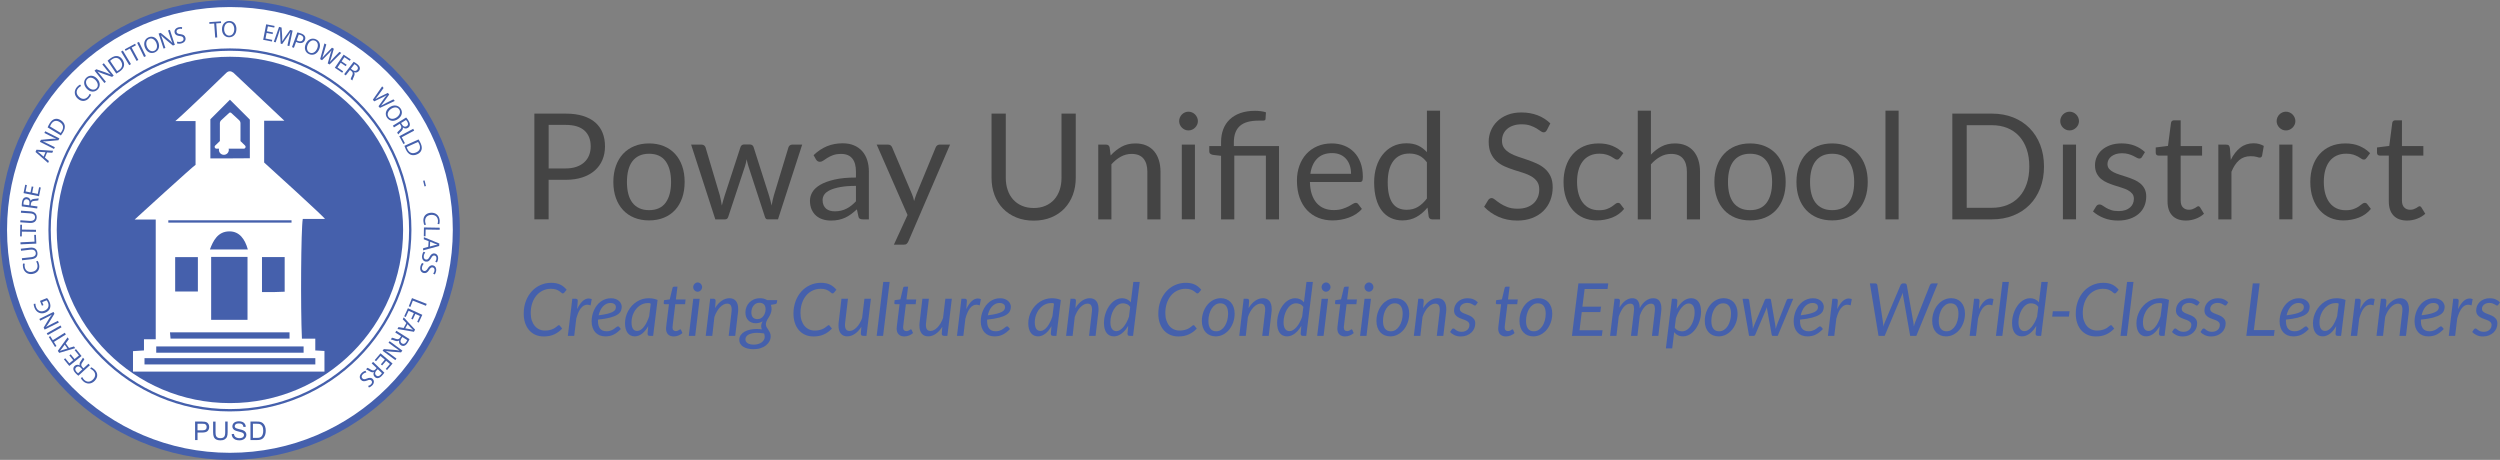 <?xml version="1.0" encoding="UTF-8"?>
<svg xmlns="http://www.w3.org/2000/svg" id="Layer_1" viewBox="0 0 2718.31 500">
  <rect x="0" y="0" width="2718.31" height="500" fill="#808080" stroke="none"/>
  <defs>
    <style>.cls-1{fill:#fff;}.cls-2{fill:#444;}.cls-3{fill:#4560ac;}</style>
  </defs>
  <g>
    <g>
      <circle class="cls-1" cx="250" cy="250" r="246.17"></circle>
      <path class="cls-3" d="M250,500C112.15,500,0,387.85,0,250S112.15,0,250,0s250,112.15,250,250-112.15,250-250,250Zm0-492.35C116.37,7.65,7.65,116.37,7.65,250s108.72,242.35,242.35,242.35,242.35-108.72,242.35-242.35S383.63,7.65,250,7.65Z"></path>
    </g>
    <path class="cls-3" d="M250,447.36c-108.82,0-197.35-88.54-197.35-197.36S141.18,52.64,250,52.64s197.36,88.53,197.36,197.35-88.53,197.36-197.36,197.36Zm0-392.16c-107.41,0-194.8,87.39-194.8,194.8s87.39,194.81,194.8,194.81,194.81-87.39,194.81-194.81S357.42,55.19,250,55.19Z"></path>
    <circle class="cls-3" cx="250" cy="250" r="188.3"></circle>
    <g>
      <path class="cls-1" d="M353.33,238.06c-.24-1.64-60.76-56.55-66.11-61.35v-45.42h21.99c-19.23-18.11-55.15-52.03-55.48-52.28-2.68-2.01-5.32-2.08-7.79,.34-2.43,2.38-43.75,42.46-55.29,52.28h21.99v47.61c-1.53,.4-66.2,59.44-66.2,59.44h22.89v130.21h-12.78v12.14c-4.45,.29-8.47,.55-11.94,.77v22.27h208.18v-22.46c-3.38-.19-6.24-.35-9.97-.57v-12.79h-14.53c-1.58-33.31-1.01-119.32,.92-130.2h24.13Z"></path>
      <path class="cls-1" d="M229.59,279.34c-1.81,10.72-1.75,58.96,0,68.42h39.54c0-22.46,0-44.47-.02-66.48,0-.37-.21-.77-.43-1.08-.24-.33-.6-.58-.91-.86h-38.19Zm-72.47,116.92h185.76v-6.82H157.12v6.82Zm12.75-12.75h160.25v-6.82H169.87v6.82ZM250,108.43c-7.21,7.21-14.42,14.42-21.27,21.27v42.53c14.61-.09,28.8,.12,42.92-.14v-41.99c-7.24-7.24-14.45-14.45-21.66-21.66Zm64.82,252.95H184.82c.25,2.75,.46,5.03,.62,6.82h129.39v-6.82Zm-124.36-81.81v37.39h24.7v-37.39h-24.7Zm94.4-.02v38.05c4.59,0,8.77,.06,12.95-.02,4.07-.07,8.14-.27,11.72-.4v-37.63h-24.67Zm-15.37-8.28c-3.18-11.38-9.19-18.67-19.95-19.69-3.8-.36-8.49,2.08-11.77,4.58-4.67,3.56-9.22,7.85-9.56,15.11h41.27Z"></path>
      <path class="cls-3" d="M229.59,279.34h39.54v68.42h-39.54v-68.42Z"></path>
      <path class="cls-3" d="M157.12,396.26v-6.82h185.76v6.82H157.12Z"></path>
      <path class="cls-3" d="M169.87,383.51v-6.82h160.25v6.82H169.87Z"></path>
      <path class="cls-3" d="M250,108.43c7.21,7.21,14.42,14.42,21.66,21.66v41.99c-14.13,.26-28.31,.05-42.92,.14v-42.53c6.84-6.84,14.06-14.06,21.27-21.27Z"></path>
      <path class="cls-3" d="M314.82,361.38v6.82H185.44c-.16-1.79-.37-4.07-.62-6.82h130.01Z"></path>
      <path class="cls-3" d="M190.46,279.57h24.7v37.39h-24.7v-37.39Z"></path>
      <path class="cls-3" d="M284.86,279.55h24.67v37.63c-3.58,.13-7.64,.33-11.72,.4-4.18,.07-8.36,.02-12.95,.02v-38.05Z"></path>
      <path class="cls-3" d="M269.49,271.27h-41.27c3.44-9.15,8.45-19.72,21.32-19.69,10.81,.03,16.76,8.31,19.95,19.69Z"></path>
    </g>
    <rect class="cls-3" x="183.01" y="239.52" width="133.98" height="2.55"></rect>
    <path class="cls-1" d="M266.41,158.22l-4.93-4.83v-19.37c0-1.25-.52-2.43-1.43-3.28l-8.58-7.93c-.67-.62-1.71-.62-2.38,0l-8.58,7.93c-.91,.85-1.43,2.03-1.43,3.28v19.34l-5.06,4.85c-1.31,1.25-.42,3.46,1.39,3.46h2.78c-.1,.41-.17,.83-.17,1.27,0,2.98,2.41,5.39,5.39,5.39s5.39-2.41,5.39-5.39c0-.44-.07-.86-.17-1.27h16.38c1.8,0,2.69-2.19,1.41-3.45Z"></path>
    <g>
      <path class="cls-3" d="M99.05,399.35c.86,.26,2.33,1.1,3.85,2.55,3.49,3.35,4,8.07,.1,12.14-3.73,3.89-8.86,3.99-12.71,.31-1.53-1.47-2.21-2.74-2.42-3.37l1.64-.92c.33,.86,.98,1.91,2.01,2.9,2.91,2.79,6.62,2.78,9.74-.48,2.91-3.04,3.02-6.65,.01-9.53-.99-.94-2.17-1.69-3.12-2.01l.9-1.59Z"></path>
      <path class="cls-3" d="M85.21,408.55c-.93-.68-2.12-1.77-3.15-2.9-1.59-1.74-2.31-3.18-2.32-4.63-.02-1.13,.51-2.29,1.5-3.2,1.66-1.52,3.74-1.47,5.41-.57l.05-.04c-.55-1.28-.17-2.7,.86-4.2,1.39-2.04,2.33-3.45,2.59-4.16l1.55,1.7c-.18,.54-1,1.81-2.27,3.61-1.39,1.96-1.44,3.27-.13,4.79l1.42,1.55,5.49-5.02,1.5,1.64-12.5,11.44Zm4.27-6.92l-1.53-1.67c-1.6-1.75-3.57-1.99-5.02-.66-1.65,1.51-1.27,3.35,.3,5.08,.73,.79,1.3,1.28,1.63,1.49l4.62-4.23Z"></path>
      <path class="cls-3" d="M76.84,385.23l4.19,5.18,4.82-3.9-4.69-5.79,1.44-1.16,6.09,7.52-13.35,10.81-5.84-7.22,1.44-1.16,4.44,5.49,4.23-3.42-4.19-5.18,1.43-1.16Z"></path>
      <path class="cls-3" d="M75.02,378.35l5.44-1.67,1.33,1.88-17.41,5.14-1.54-2.18,10.65-14.71,1.37,1.94-3.35,4.62,3.51,4.97Zm-4.67-3.61l-3.06,4.24c-.7,.95-1.39,1.76-2.05,2.53l.03,.05c.96-.38,1.98-.76,3.03-1.1l5.04-1.49-3-4.24Z"></path>
      <path class="cls-3" d="M58.62,371.8l2.77,4.44-1.59,.99-6.74-10.8,1.59-.99,2.79,4.46,12.99-8.11,1.18,1.9-12.99,8.11Z"></path>
      <path class="cls-3" d="M50.84,362.38l14.95-8.47,1.1,1.94-14.95,8.47-1.1-1.94Z"></path>
      <path class="cls-3" d="M63.94,350.73l-15.4,7.66-1.09-2.19,5.33-8.81c1.25-2.02,2.42-3.72,3.65-5.24l-.05-.04c-1.97,1.2-3.83,2.17-6.21,3.36l-6.45,3.21-.93-1.87,15.4-7.66,1,2.02-5.37,8.78c-1.2,1.92-2.44,3.83-3.73,5.43l.06,.05c1.89-1.09,3.73-2.04,6.28-3.31l6.59-3.28,.93,1.87Z"></path>
      <path class="cls-3" d="M51.11,324.02c.72,.78,1.99,2.4,2.85,4.55,.97,2.42,1.17,4.66,.3,6.82-.77,1.91-2.54,3.61-5.03,4.6-4.76,1.91-9.56,.04-11.71-5.3-.74-1.84-.93-3.47-.88-4.28l1.89-.16c-.04,1.01,.09,2.19,.74,3.8,1.56,3.87,4.99,5.44,8.99,3.83,4.04-1.63,5.46-5.02,3.95-8.75-.54-1.35-1.1-2.18-1.53-2.56l-4.75,1.92,1.3,3.23-1.65,.67-2.12-5.25,7.66-3.09Z"></path>
      <path class="cls-3" d="M40.93,283.6c.54,.71,1.25,2.26,1.64,4.31,.89,4.76-1.46,8.89-7.01,9.92-5.3,.99-9.53-1.92-10.51-7.17-.39-2.09-.2-3.51,0-4.15l1.88,.21c-.24,.89-.32,2.12-.06,3.53,.74,3.97,3.76,6.12,8.2,5.29,4.13-.77,6.33-3.64,5.57-7.74-.25-1.34-.77-2.64-1.36-3.45l1.66-.76Z"></path>
      <path class="cls-3" d="M23.79,280.77l10.12-1.13c3.81-.43,5.24-2.3,4.98-4.6-.28-2.51-2.14-3.97-5.89-3.54l-10.12,1.14-.25-2.22,9.96-1.12c5.25-.59,7.7,1.93,8.12,5.63,.39,3.49-1.3,6.34-6.61,6.94l-10.06,1.13-.25-2.22Z"></path>
      <path class="cls-3" d="M22.33,265.69l-.1-2.23,15.31-.7-.34-7.35,1.87-.09,.44,9.58-17.18,.79Z"></path>
      <path class="cls-3" d="M23.79,251.85l-.09,5.23-1.87-.03,.21-12.72,1.88,.03-.09,5.26,15.31,.26-.04,2.23-15.31-.26Z"></path>
      <path class="cls-3" d="M22.17,239.5l10.17,.7c3.83,.26,5.57-1.32,5.73-3.64,.17-2.53-1.39-4.29-5.16-4.55l-10.17-.7,.15-2.23,10.01,.69c5.27,.36,7.24,3.28,6.98,7-.24,3.5-2.42,6.01-7.75,5.64l-10.11-.7,.15-2.23Z"></path>
      <path class="cls-3" d="M23.66,224.37c-.07-1.15,0-2.77,.22-4.28,.32-2.33,.98-3.81,2.09-4.74,.86-.74,2.09-1.07,3.42-.89,2.24,.31,3.53,1.95,3.89,3.81h.06c.64-1.23,1.97-1.84,3.79-2.01,2.46-.23,4.14-.41,4.85-.66l-.32,2.28c-.53,.2-2.03,.38-4.23,.55-2.4,.18-3.43,.98-3.78,2.96l-.29,2.08,7.38,1.02-.31,2.2-16.79-2.33Zm8.05-1.12l.31-2.25c.33-2.35-.75-4.02-2.7-4.29-2.21-.31-3.39,1.15-3.72,3.47-.15,1.07-.15,1.82-.11,2.2l6.22,.86Z"></path>
      <path class="cls-3" d="M36.3,203.07l-1.32,6.53,6.08,1.23,1.48-7.3,1.81,.37-1.92,9.49-16.84-3.41,1.84-9.1,1.81,.37-1.4,6.92,5.33,1.08,1.32-6.53,1.8,.37Z"></path>
      <path class="cls-3" d="M48.85,171.4l4.32,3.7-.88,2.13-13.67-11.97,1.02-2.47,18.14,1.13-.91,2.2-5.7-.36-2.33,5.63Zm.55-5.88l-5.23-.31c-1.18-.08-2.23-.24-3.24-.38l-.02,.05c.84,.61,1.7,1.26,2.55,1.97l3.96,3.47,1.98-4.8Z"></path>
      <path class="cls-3" d="M58.72,161.97l-15.35-7.74,1.1-2.18,10.23-1c2.37-.21,4.43-.29,6.38-.22v-.06c-2.14-.85-4.03-1.76-6.4-2.96l-6.43-3.24,.94-1.87,15.35,7.74-1.02,2.02-10.24,.95c-2.25,.19-4.52,.34-6.58,.26v.08c1.99,.86,3.86,1.77,6.39,3.05l6.56,3.31-.94,1.87Z"></path>
      <path class="cls-3" d="M51.78,138.51c.52-1.28,1.23-2.74,2.14-4.23,1.66-2.72,3.49-4.27,5.47-4.83,1.99-.59,4.16-.32,6.52,1.12,2.41,1.47,3.9,3.41,4.43,5.59,.52,2.22-.11,4.95-1.84,7.79-.83,1.36-1.57,2.45-2.27,3.35l-14.45-8.8Zm14.16,6.01c.37-.44,.81-1.13,1.25-1.86,2.49-4.06,1.55-7.63-2.42-10.05-3.46-2.13-6.84-1.5-9.28,2.5-.6,.98-.96,1.77-1.16,2.34l11.6,7.07Z"></path>
      <path class="cls-3" d="M99.06,102.93c-.25,.86-1.06,2.36-2.48,3.9-3.29,3.56-8.01,4.15-12.16,.32-3.97-3.66-4.16-8.8-.54-12.73,1.44-1.56,2.7-2.26,3.33-2.49l.96,1.63c-.86,.35-1.9,1.01-2.87,2.06-2.74,2.97-2.66,6.68,.66,9.75,3.09,2.85,6.72,2.9,9.54-.16,.93-1,1.66-2.2,1.95-3.16l1.61,.87Z"></path>
      <path class="cls-3" d="M105.55,85.48c4.03,4.3,3.56,9.06,.37,12.05-3.33,3.12-8.05,2.71-11.6-1.08-3.72-3.97-3.71-8.89-.36-12.03,3.43-3.21,8.11-2.67,11.6,1.06Zm-9.56,9.33c2.51,2.68,6.22,3.72,8.78,1.32,2.57-2.41,1.8-6.13-.87-8.98-2.34-2.5-6.08-3.88-8.78-1.36-2.69,2.52-1.7,6.27,.87,9.01Z"></path>
      <path class="cls-3" d="M113.51,90.25l-10.73-13.43,1.91-1.52,9.73,3.35c2.24,.79,4.15,1.58,5.89,2.46l.03-.05c-1.59-1.67-2.93-3.28-4.59-5.36l-4.5-5.63,1.63-1.31,10.73,13.43-1.76,1.41-9.71-3.4c-2.13-.77-4.25-1.58-6.09-2.5l-.04,.07c1.46,1.62,2.78,3.22,4.55,5.44l4.59,5.74-1.63,1.31Z"></path>
      <path class="cls-3" d="M116.96,66.04c1-.95,2.26-1.97,3.71-2.95,2.64-1.78,4.95-2.43,6.98-2.11,2.05,.29,3.91,1.44,5.46,3.73,1.58,2.34,2.13,4.72,1.7,6.93-.45,2.23-2.16,4.45-4.92,6.31-1.32,.89-2.45,1.58-3.45,2.1l-9.47-14.01Zm10.37,11.35c.52-.24,1.21-.69,1.91-1.16,3.95-2.66,4.59-6.29,1.99-10.14-2.25-3.38-5.59-4.22-9.47-1.59-.95,.64-1.61,1.21-2.03,1.64l7.61,11.25Z"></path>
      <path class="cls-3" d="M133.55,54.97l8.87,14.74-1.91,1.15-8.87-14.74,1.91-1.15Z"></path>
      <path class="cls-3" d="M141.17,52.79l-4.6,2.5-.9-1.65,11.19-6.08,.9,1.65-4.63,2.51,7.32,13.46-1.96,1.07-7.32-13.46Z"></path>
      <path class="cls-3" d="M151.11,45.57l7.53,15.45-2.01,.98-7.53-15.45,2.01-.98Z"></path>
      <path class="cls-3" d="M172.04,45.59c2.29,5.44,.19,9.73-3.84,11.43-4.2,1.77-8.49-.26-10.5-5.05-2.11-5.02-.39-9.63,3.84-11.41,4.33-1.82,8.53,.31,10.51,5.02Zm-12.2,5.43c1.42,3.39,4.54,5.65,7.77,4.29,3.25-1.37,3.82-5.12,2.31-8.72-1.33-3.15-4.36-5.75-7.76-4.32-3.4,1.43-3.77,5.29-2.32,8.75Z"></path>
      <path class="cls-3" d="M177.83,52.82l-5.38-16.32,2.32-.76,7.95,6.53c1.82,1.52,3.34,2.92,4.66,4.35l.05-.04c-.91-2.11-1.6-4.09-2.44-6.62l-2.25-6.84,1.99-.66,5.38,16.32-2.14,.7-7.91-6.56c-1.73-1.46-3.44-2.96-4.84-4.46l-.06,.05c.81,2.03,1.48,3.98,2.37,6.68l2.3,6.98-1.98,.66Z"></path>
      <path class="cls-3" d="M192.6,45.3c1.11,.36,2.64,.48,4.12,.1,2.2-.56,3.2-2.04,2.77-3.73-.39-1.54-1.53-2.22-3.99-2.49-2.97-.27-5.02-1.27-5.61-3.6-.66-2.59,1-5.07,4.25-5.89,1.69-.43,3.05-.36,3.88-.13l-.15,1.92c-.61-.18-1.85-.37-3.35,.01-2.29,.58-2.81,2.16-2.52,3.3,.39,1.54,1.6,2.05,4.13,2.35,3.11,.39,4.88,1.38,5.5,3.82,.65,2.56-.66,5.28-4.6,6.29-1.61,.41-3.49,.37-4.53,0l.11-1.94Z"></path>
      <path class="cls-3" d="M232.92,25.57l-5.23,.37-.13-1.87,12.7-.89,.13,1.87-5.25,.37,1.07,15.29-2.23,.16-1.08-15.29Z"></path>
      <path class="cls-3" d="M257.05,31.36c.1,5.9-3.44,9.1-7.82,9.18-4.56,.08-7.78-3.4-7.87-8.59-.09-5.44,3.22-9.08,7.81-9.15,4.69-.08,7.8,3.46,7.89,8.57Zm-13.34,.5c.06,3.68,2.11,6.93,5.61,6.88,3.52-.06,5.45-3.33,5.39-7.23-.06-3.42-1.9-6.96-5.59-6.9-3.69,.06-5.47,3.5-5.4,7.26Z"></path>
      <path class="cls-3" d="M296.41,37.09l-6.54-1.27-1.18,6.09,7.31,1.42-.35,1.82-9.5-1.85,3.28-16.87,9.12,1.77-.35,1.81-6.93-1.35-1.04,5.34,6.54,1.27-.35,1.8Z"></path>
      <path class="cls-3" d="M314.14,42.18c.51-2.34,1.13-5.18,1.7-7.22l-.07-.02c-1.1,1.77-2.36,3.67-3.82,5.71l-5.14,7.24-1.62-.45-.53-8.64c-.15-2.56-.2-4.86-.13-6.96h-.06c-.63,2.04-1.49,4.77-2.34,7.21l-2.4,6.99-2.03-.56,5.72-16.26,2.74,.75,.61,8.8c.12,2.22,.18,4.2,.13,6.05l.06,.02c.9-1.56,1.98-3.23,3.29-5.1l5.17-7.21,2.74,.75-3.54,16.86-2.1-.58,1.61-7.39Z"></path>
      <path class="cls-3" d="M323.3,35.27c1.07,.19,2.44,.52,4.13,1.14,2.05,.74,3.39,1.77,4.04,2.99,.6,1.09,.71,2.46,.19,3.9-.53,1.46-1.39,2.46-2.51,3-1.54,.78-3.54,.72-5.58-.02-.63-.23-1.2-.46-1.63-.76l-2.36,6.48-2.09-.76,5.81-15.96Zm-.74,8.54c.42,.3,.98,.56,1.67,.81,2.53,.92,4.51,.23,5.31-1.98,.78-2.14-.37-3.74-2.66-4.57-.92-.34-1.64-.5-2.03-.55l-2.29,6.29Z"></path>
      <path class="cls-3" d="M346.95,53.83c-2.41,5.38-6.98,6.79-10.98,4.99-4.16-1.87-5.61-6.38-3.48-11.12,2.23-4.97,6.77-6.86,10.96-4.98,4.28,1.92,5.6,6.45,3.51,11.11Zm-12.3-5.21c-1.5,3.36-1.03,7.18,2.17,8.61,3.22,1.44,6.35-.7,7.95-4.27,1.4-3.12,1.23-7.11-2.14-8.62-3.37-1.51-6.44,.85-7.98,4.28Z"></path>
      <path class="cls-3" d="M348.11,64.32l4.65-17.12,2.05,1.16-2.49,8.59c-.63,2.11-1.27,4.2-1.82,5.8l.05,.03c1.08-1.35,2.56-2.87,4.15-4.51l6.27-6.42,2.01,1.13-2.45,8.62c-.59,2.03-1.19,4.02-1.85,5.73l.05,.03c1.22-1.47,2.58-2.91,4.1-4.51l6.24-6.44,1.99,1.12-12.7,12.58-2.02-1.14,2.51-8.86c.61-2.2,1.12-3.83,1.77-5.46l-.04-.02c-1.09,1.37-2.27,2.62-3.91,4.25l-6.52,6.6-2.04-1.15Z"></path>
      <path class="cls-3" d="M375.94,71.95l-5.53-3.72-3.47,5.15,6.19,4.16-1.03,1.54-8.04-5.41,9.6-14.27,7.71,5.19-1.03,1.53-5.86-3.94-3.04,4.52,5.53,3.72-1.03,1.53Z"></path>
      <path class="cls-3" d="M384.55,67.18c1.03,.51,2.4,1.38,3.61,2.31,1.87,1.43,2.83,2.74,3.09,4.16,.22,1.11-.1,2.35-.92,3.42-1.38,1.79-3.43,2.1-5.24,1.5l-.04,.05c.76,1.16,.64,2.63-.12,4.3-1.01,2.25-1.69,3.8-1.82,4.55l-1.83-1.4c.09-.56,.67-1.96,1.61-3.95,1.03-2.18,.85-3.47-.71-4.75l-1.67-1.28-4.54,5.91-1.76-1.35,10.32-13.45Zm-3,7.56l1.8,1.38c1.89,1.45,3.87,1.34,5.07-.23,1.36-1.77,.67-3.52-1.18-4.95-.85-.66-1.51-1.03-1.86-1.18l-3.82,4.98Z"></path>
      <path class="cls-3" d="M405.39,108.44l10.13-14.55,1.54,1.78-5.23,7.24c-1.3,1.78-2.61,3.52-3.66,4.84l.04,.04c1.47-.91,3.37-1.84,5.42-2.85l8.06-3.93,1.51,1.74-5.21,7.29c-1.24,1.71-2.47,3.38-3.66,4.77l.04,.04c1.65-.97,3.41-1.87,5.37-2.86l8.04-3.96,1.49,1.72-16.18,7.57-1.52-1.75,5.34-7.49c1.32-1.86,2.34-3.23,3.5-4.54l-.03-.04c-1.49,.91-3.01,1.71-5.11,2.68l-8.35,4.02-1.53-1.77Z"></path>
      <path class="cls-3" d="M432.95,129.28c-4.79,3.45-9.45,2.37-12.01-1.19-2.66-3.7-1.65-8.34,2.57-11.37,4.42-3.18,9.3-2.54,11.98,1.19,2.74,3.81,1.61,8.39-2.54,11.37Zm-8.03-10.68c-2.99,2.15-4.49,5.69-2.44,8.54,2.06,2.86,5.85,2.58,9.02,.29,2.78-2,4.64-5.54,2.48-8.54-2.16-3-6-2.49-9.05-.3Z"></path>
      <path class="cls-3" d="M441.63,127.77c.78,.84,1.75,2.14,2.55,3.44,1.23,2.01,1.67,3.56,1.4,4.98-.2,1.12-.93,2.15-2.08,2.86-1.92,1.18-3.96,.74-5.43-.47l-.05,.03c.3,1.36-.35,2.68-1.65,3.97-1.75,1.74-2.94,2.95-3.33,3.6l-1.2-1.96c.28-.49,1.33-1.59,2.91-3.12,1.74-1.67,2.03-2.93,1.03-4.68l-1.1-1.79-6.34,3.9-1.16-1.89,14.44-8.88Zm-5.5,5.99l1.19,1.93c1.24,2.02,3.13,2.63,4.81,1.59,1.9-1.17,1.88-3.05,.66-5.04-.56-.92-1.04-1.5-1.32-1.77l-5.34,3.28Z"></path>
      <path class="cls-3" d="M449.28,140.04l1.05,1.97-13.51,7.22,3.47,6.48-1.65,.88-4.52-8.45,15.16-8.11Z"></path>
      <path class="cls-3" d="M455.11,151.63c.76,1.15,1.56,2.56,2.28,4.15,1.31,2.9,1.55,5.29,.89,7.23-.64,1.97-2.08,3.61-4.6,4.74-2.57,1.16-5.01,1.29-7.11,.49-2.12-.82-4.02-2.88-5.38-5.92-.65-1.45-1.14-2.68-1.48-3.76l15.41-6.95Zm-12.94,8.28c.15,.55,.47,1.31,.82,2.08,1.94,4.34,5.41,5.58,9.64,3.68,3.71-1.64,5.1-4.79,3.18-9.05-.47-1.05-.92-1.79-1.27-2.28l-12.37,5.58Z"></path>
      <path class="cls-3" d="M463.15,202.29l-1.6,.39-1.49-6.12,1.6-.39,1.49,6.12Z"></path>
      <path class="cls-3" d="M461.44,244.78c-.45-.78-.96-2.4-1.09-4.49-.29-4.83,2.55-8.64,8.19-8.98,5.38-.32,9.22,3.09,9.54,8.42,.13,2.12-.24,3.51-.51,4.12l-1.84-.44c.35-.86,.59-2.07,.5-3.49-.24-4.03-2.97-6.54-7.48-6.27-4.2,.25-6.73,2.83-6.49,6.98,.08,1.36,.44,2.72,.92,3.59l-1.74,.55Z"></path>
      <path class="cls-3" d="M478.14,247.6l-.04,2.23-15.31-.26-.12,7.35-1.87-.03,.16-9.58,17.18,.29Z"></path>
      <path class="cls-3" d="M466.04,262.29l-5.28-2.12,.15-2.3,16.78,6.94-.17,2.67-17.53,4.76,.15-2.37,5.51-1.49,.39-6.08Zm1.37,5.75l5.05-1.38c1.15-.3,2.18-.49,3.19-.68v-.06c-.98-.31-2.01-.65-3.04-1.05l-4.86-2.01-.33,5.18Z"></path>
      <path class="cls-3" d="M462.39,274.5c-.74,.9-1.42,2.28-1.62,3.79-.29,2.25,.71,3.73,2.44,3.96,1.58,.21,2.63-.6,3.8-2.78,1.35-2.66,3.04-4.19,5.43-3.88,2.65,.35,4.34,2.81,3.9,6.13-.23,1.73-.8,2.97-1.32,3.65l-1.73-.85c.39-.5,1.03-1.58,1.23-3.12,.31-2.34-.97-3.41-2.13-3.56-1.58-.21-2.5,.73-3.72,2.96-1.51,2.74-3.09,4.02-5.59,3.69-2.62-.34-4.66-2.57-4.14-6.61,.22-1.65,.95-3.38,1.68-4.21l1.76,.82Z"></path>
      <path class="cls-3" d="M460.68,286.86c-.8,.86-1.55,2.19-1.84,3.69-.43,2.23,.49,3.76,2.2,4.09,1.57,.3,2.66-.44,3.95-2.56,1.51-2.57,3.28-4,5.65-3.55,2.63,.5,4.16,3.06,3.54,6.35-.33,1.72-.97,2.91-1.53,3.57l-1.67-.95c.42-.48,1.12-1.52,1.41-3.04,.44-2.32-.76-3.46-1.92-3.68-1.57-.3-2.54,.58-3.88,2.74-1.67,2.65-3.32,3.83-5.8,3.36-2.59-.5-4.51-2.84-3.74-6.84,.31-1.63,1.15-3.32,1.93-4.11l1.71,.92Z"></path>
      <path class="cls-3" d="M463.96,330.41l-.81,2.08-14.26-5.59-2.68,6.84-1.74-.69,3.49-8.92,16,6.27Z"></path>
      <path class="cls-3" d="M447.17,346.58l2.79-6.06-5.65-2.6-3.12,6.78-1.68-.77,4.05-8.81,15.64,7.19-3.89,8.45-1.68-.77,2.95-6.42-4.95-2.28-2.79,6.06-1.67-.77Z"></path>
      <path class="cls-3" d="M441.81,351.25l-3.9-4.13,1.1-2.02,12.33,13.32-1.27,2.35-17.91-3.02,1.13-2.09,5.63,.95,2.9-5.36Zm-1.16,5.79l5.16,.86c1.17,.21,2.19,.47,3.18,.71l.03-.05c-.77-.7-1.56-1.43-2.32-2.23l-3.57-3.86-2.47,4.56Z"></path>
      <path class="cls-3" d="M445.28,368.73c-.41,1.07-1.16,2.52-1.97,3.81-1.26,1.99-2.47,3.06-3.86,3.45-1.09,.32-2.35,.11-3.49-.61-1.91-1.21-2.41-3.23-1.97-5.08l-.05-.03c-1.09,.86-2.56,.87-4.29,.27-2.33-.81-3.94-1.35-4.7-1.41l1.23-1.95c.57,.04,2.01,.49,4.09,1.25,2.26,.83,3.53,.53,4.67-1.13l1.13-1.78-6.3-3.99,1.19-1.88,14.33,9.08Zm-7.8-2.32l-1.22,1.92c-1.27,2.01-.99,3.98,.68,5.03,1.89,1.2,3.57,.35,4.83-1.62,.58-.91,.89-1.59,1.01-1.96l-5.3-3.36Z"></path>
      <path class="cls-3" d="M423.68,370.98l13.83,10.21-1.45,1.96-10.26-.73c-2.37-.19-4.41-.46-6.32-.86v.06c1.95,1.2,3.66,2.41,5.81,3.99l5.79,4.28-1.24,1.68-13.83-10.2,1.34-1.81,10.25,.78c2.25,.19,4.52,.43,6.53,.84l.02-.08c-1.83-1.19-3.51-2.39-5.8-4.08l-5.91-4.36,1.24-1.68Z"></path>
      <path class="cls-3" d="M414.11,396.17l4.31-5.09-4.74-4.02-4.82,5.69-1.41-1.2,6.27-7.39,13.12,11.13-6.01,7.09-1.41-1.2,4.57-5.39-4.16-3.52-4.31,5.08-1.4-1.19Z"></path>
      <path class="cls-3" d="M417.93,405.21c-.62,.97-1.63,2.23-2.68,3.34-1.63,1.7-3.03,2.51-4.47,2.62-1.13,.09-2.32-.36-3.29-1.29-1.63-1.56-1.72-3.64-.92-5.37l-.04-.04c-1.24,.63-2.68,.34-4.25-.59-2.13-1.25-3.59-2.09-4.32-2.31l1.59-1.66c.55,.15,1.87,.88,3.75,2.03,2.05,1.26,3.35,1.22,4.79-.18l1.45-1.52-5.38-5.15,1.53-1.6,12.24,11.72Zm-7.18-3.81l-1.57,1.64c-1.64,1.72-1.75,3.7-.33,5.06,1.61,1.54,3.43,1.05,5.05-.64,.74-.78,1.19-1.38,1.38-1.72l-4.53-4.34Z"></path>
      <path class="cls-3" d="M398.33,404.91c-1.15,.22-2.55,.84-3.67,1.88-1.67,1.54-1.84,3.32-.66,4.6,1.08,1.17,2.41,1.23,4.7,.29,2.74-1.18,5.01-1.27,6.65,.49,1.82,1.96,1.53,4.93-.93,7.2-1.28,1.19-2.51,1.77-3.35,1.97l-.78-1.76c.62-.13,1.8-.55,2.94-1.6,1.73-1.6,1.44-3.24,.64-4.1-1.08-1.17-2.39-1.04-4.75-.1-2.92,1.14-4.95,1.11-6.66-.74-1.79-1.94-1.94-4.96,1.05-7.72,1.22-1.13,2.89-1.99,3.99-2.16l.83,1.75Z"></path>
    </g>
    <g>
      <path class="cls-3" d="M212.12,478.47v-20.09h7.58c1.33,0,2.35,.06,3.06,.19,.99,.16,1.81,.48,2.48,.94s1.2,1.11,1.61,1.94c.41,.83,.61,1.74,.61,2.74,0,1.71-.54,3.15-1.63,4.34s-3.05,1.77-5.89,1.77h-5.15v8.17h-2.66Zm2.66-10.54h5.19c1.72,0,2.94-.32,3.66-.96,.72-.64,1.08-1.54,1.08-2.7,0-.84-.21-1.56-.64-2.16-.43-.6-.99-.99-1.68-1.19-.45-.12-1.27-.18-2.48-.18h-5.14v7.18Z"></path>
      <path class="cls-3" d="M244.86,458.38h2.66v11.61c0,2.02-.23,3.62-.69,4.81s-1.28,2.15-2.47,2.9c-1.19,.74-2.76,1.12-4.69,1.12s-3.42-.33-4.62-.97-2.05-1.59-2.56-2.81-.77-2.91-.77-5.03v-11.61h2.66v11.59c0,1.74,.16,3.03,.49,3.86,.32,.83,.88,1.46,1.67,1.91,.79,.45,1.75,.67,2.9,.67,1.95,0,3.35-.44,4.18-1.33,.83-.89,1.25-2.59,1.25-5.11v-11.59Z"></path>
      <path class="cls-3" d="M251.88,472.02l2.51-.22c.12,1,.39,1.83,.83,2.47,.43,.65,1.11,1.17,2.02,1.56,.91,.4,1.94,.6,3.08,.6,1.01,0,1.91-.15,2.69-.45s1.35-.71,1.73-1.24c.38-.53,.57-1.1,.57-1.72s-.18-1.18-.55-1.65-.97-.86-1.81-1.19c-.54-.21-1.73-.54-3.58-.98s-3.14-.86-3.88-1.25c-.96-.5-1.67-1.13-2.14-1.87-.47-.74-.7-1.58-.7-2.5,0-1.02,.29-1.96,.86-2.84s1.42-1.55,2.52-2.01c1.1-.46,2.33-.68,3.69-.68,1.49,0,2.8,.24,3.94,.72,1.14,.48,2.01,1.19,2.62,2.12s.94,1.99,.99,3.16l-2.55,.19c-.14-1.27-.6-2.23-1.39-2.88-.79-.65-1.96-.97-3.5-.97s-2.78,.29-3.51,.88c-.73,.59-1.1,1.3-1.1,2.13,0,.72,.26,1.32,.78,1.78,.51,.47,1.85,.94,4.01,1.43,2.16,.49,3.64,.91,4.45,1.28,1.17,.54,2.03,1.22,2.59,2.05s.84,1.78,.84,2.86-.31,2.08-.92,3.02c-.61,.94-1.49,1.68-2.64,2.2-1.15,.53-2.44,.79-3.87,.79-1.82,0-3.34-.27-4.57-.8-1.23-.53-2.19-1.33-2.89-2.39-.7-1.06-1.07-2.27-1.1-3.61Z"></path>
      <path class="cls-3" d="M272.34,478.47v-20.09h6.92c1.56,0,2.75,.1,3.58,.29,1.15,.27,2.13,.74,2.95,1.44,1.06,.89,1.85,2.04,2.38,3.43,.52,1.39,.79,2.98,.79,4.77,0,1.53-.18,2.88-.53,4.06-.36,1.18-.81,2.15-1.37,2.93s-1.17,1.38-1.83,1.82c-.66,.44-1.46,.78-2.4,1.01-.94,.23-2.01,.34-3.23,.34h-7.25Zm2.66-2.37h4.29c1.32,0,2.36-.12,3.12-.37,.75-.25,1.35-.59,1.8-1.04,.63-.63,1.12-1.48,1.47-2.54,.35-1.06,.53-2.35,.53-3.87,0-2.1-.35-3.71-1.03-4.84-.69-1.13-1.53-1.88-2.51-2.27-.71-.27-1.86-.41-3.44-.41h-4.22v15.34Z"></path>
    </g>
  </g>
  <g>
    <g>
      <path class="cls-2" d="M596.53,195.51v43.01h-15.49V123.53h33.95c7.28,0,13.6,.84,18.98,2.53,5.38,1.69,9.83,4.08,13.36,7.18,3.53,3.1,6.17,6.85,7.9,11.23,1.74,4.39,2.61,9.28,2.61,14.69s-.94,10.25-2.81,14.69c-1.87,4.44-4.61,8.27-8.23,11.48-3.61,3.21-8.09,5.71-13.44,7.5-5.35,1.79-11.48,2.69-18.38,2.69h-18.46Zm0-12.36h18.46c4.44,0,8.36-.59,11.76-1.77,3.4-1.18,6.25-2.82,8.55-4.94,2.3-2.11,4.04-4.64,5.22-7.58,1.18-2.94,1.77-6.18,1.77-9.71,0-7.33-2.26-13.05-6.78-17.17-4.52-4.12-11.36-6.18-20.5-6.18h-18.46v47.35Z"></path>
      <path class="cls-2" d="M705.75,155.95c5.94,0,11.3,.99,16.09,2.97,4.79,1.98,8.85,4.79,12.2,8.43,3.34,3.64,5.91,8.04,7.7,13.2,1.79,5.16,2.69,10.93,2.69,17.29s-.9,12.2-2.69,17.33c-1.79,5.14-4.36,9.52-7.7,13.16-3.34,3.64-7.41,6.43-12.2,8.39-4.79,1.95-10.15,2.93-16.09,2.93s-11.3-.98-16.09-2.93c-4.79-1.95-8.87-4.75-12.24-8.39-3.37-3.64-5.97-8.03-7.78-13.16-1.82-5.14-2.73-10.91-2.73-17.33s.91-12.13,2.73-17.29c1.82-5.16,4.41-9.56,7.78-13.2,3.37-3.64,7.45-6.45,12.24-8.43,4.79-1.98,10.15-2.97,16.09-2.97Zm0,72.55c8.02,0,14.02-2.69,17.98-8.07,3.96-5.38,5.94-12.88,5.94-22.51s-1.98-17.23-5.94-22.63c-3.96-5.4-9.95-8.11-17.98-8.11-4.07,0-7.6,.7-10.59,2.09-3,1.39-5.5,3.4-7.5,6.02-2.01,2.62-3.51,5.85-4.49,9.67-.99,3.83-1.48,8.15-1.48,12.96s.49,9.12,1.48,12.92c.99,3.8,2.49,7,4.49,9.59,2.01,2.6,4.51,4.59,7.5,5.98,3,1.39,6.53,2.09,10.59,2.09Z"></path>
      <path class="cls-2" d="M751.5,157.23h11.23c1.18,0,2.14,.29,2.89,.88,.75,.59,1.26,1.28,1.52,2.09l15.57,52.32c.43,1.93,.83,3.79,1.2,5.58,.37,1.79,.69,3.6,.96,5.42,.43-1.82,.91-3.62,1.44-5.42,.53-1.79,1.1-3.65,1.69-5.58l17.17-52.64c.27-.8,.73-1.47,1.4-2.01,.67-.53,1.51-.8,2.53-.8h6.18c1.07,0,1.95,.27,2.65,.8,.69,.54,1.18,1.2,1.44,2.01l16.77,52.64c.59,1.87,1.11,3.72,1.56,5.54,.45,1.82,.9,3.61,1.32,5.38,.27-1.77,.61-3.61,1.04-5.54,.43-1.93,.88-3.72,1.36-5.38l15.89-52.32c.27-.86,.77-1.56,1.52-2.13,.75-.56,1.63-.84,2.65-.84h10.75l-26.32,81.29h-11.32c-1.39,0-2.35-.91-2.89-2.73l-17.98-55.13c-.43-1.23-.78-2.47-1.04-3.73-.27-1.26-.54-2.5-.8-3.73-.27,1.23-.54,2.49-.8,3.77-.27,1.28-.62,2.54-1.04,3.77l-18.22,55.05c-.59,1.82-1.69,2.73-3.29,2.73h-10.75l-26.32-81.29Z"></path>
      <path class="cls-2" d="M944.74,238.53h-6.34c-1.39,0-2.51-.21-3.37-.64-.86-.43-1.42-1.34-1.69-2.73l-1.61-7.54c-2.14,1.93-4.23,3.65-6.26,5.18-2.03,1.52-4.17,2.81-6.42,3.85-2.25,1.04-4.64,1.83-7.18,2.37-2.54,.53-5.36,.8-8.47,.8s-6.11-.44-8.87-1.33c-2.76-.89-5.15-2.21-7.18-3.99s-3.65-4.01-4.86-6.72c-1.2-2.71-1.8-5.92-1.8-9.62,0-3.22,.88-6.32,2.65-9.3,1.77-2.98,4.61-5.62,8.55-7.93s9.08-4.2,15.45-5.68c6.37-1.48,14.15-2.21,23.35-2.21v-6.38c0-6.35-1.35-11.16-4.05-14.41-2.7-3.26-6.7-4.89-12-4.89-3.48,0-6.41,.44-8.79,1.32-2.38,.88-4.44,1.87-6.18,2.97-1.74,1.1-3.24,2.09-4.49,2.97-1.26,.88-2.5,1.32-3.73,1.32-.96,0-1.81-.25-2.53-.76-.72-.51-1.3-1.14-1.73-1.89l-2.57-4.57c4.49-4.33,9.34-7.57,14.53-9.71,5.19-2.14,10.94-3.21,17.25-3.21,4.55,0,8.59,.75,12.12,2.25,3.53,1.5,6.5,3.58,8.91,6.26,2.41,2.68,4.23,5.91,5.46,9.71,1.23,3.8,1.85,7.97,1.85,12.52v52Zm-37.08-8.75c2.51,0,4.82-.25,6.9-.76,2.09-.51,4.05-1.23,5.9-2.17,1.85-.94,3.61-2.07,5.3-3.41,1.69-1.34,3.33-2.86,4.94-4.57v-16.77c-6.58,0-12.17,.42-16.77,1.25-4.6,.84-8.35,1.93-11.24,3.27-2.89,1.35-4.99,2.93-6.3,4.76-1.31,1.83-1.97,3.87-1.97,6.13s.35,4.01,1.04,5.57c.69,1.56,1.63,2.84,2.81,3.83,1.18,1,2.57,1.72,4.17,2.18,1.61,.46,3.34,.69,5.22,.69Z"></path>
      <path class="cls-2" d="M987.67,262.52c-.48,1.07-1.08,1.93-1.81,2.57s-1.83,.96-3.33,.96h-10.59l14.85-32.26-33.54-76.56h12.36c1.23,0,2.19,.31,2.89,.92,.69,.62,1.2,1.3,1.52,2.05l21.75,51.2c.48,1.18,.9,2.35,1.24,3.53,.35,1.18,.65,2.38,.92,3.61,.37-1.23,.75-2.43,1.12-3.61,.37-1.18,.8-2.38,1.28-3.61l21.11-51.12c.32-.86,.87-1.56,1.65-2.13,.77-.56,1.62-.84,2.53-.84h11.4l-45.34,105.29Z"></path>
      <path class="cls-2" d="M1123.94,226.17c4.76,0,9.01-.8,12.76-2.41,3.74-1.61,6.91-3.85,9.51-6.74,2.59-2.89,4.57-6.34,5.94-10.35,1.36-4.01,2.05-8.43,2.05-13.24V123.53h15.49v69.9c0,6.63-1.06,12.79-3.17,18.46-2.11,5.67-5.14,10.58-9.07,14.73-3.93,4.15-8.73,7.4-14.4,9.75-5.67,2.35-12.04,3.53-19.1,3.53s-13.43-1.18-19.1-3.53c-5.67-2.35-10.49-5.6-14.45-9.75-3.96-4.15-7-9.05-9.11-14.73-2.11-5.67-3.17-11.82-3.17-18.46V123.53h15.49v69.82c0,4.81,.68,9.23,2.05,13.24,1.36,4.01,3.34,7.46,5.94,10.35,2.59,2.89,5.78,5.15,9.55,6.78,3.77,1.63,8.04,2.45,12.8,2.45Z"></path>
      <path class="cls-2" d="M1194.16,238.53v-81.29h8.51c2.03,0,3.32,.99,3.85,2.97l1.12,8.83c3.53-3.9,7.48-7.06,11.84-9.47,4.36-2.41,9.4-3.61,15.13-3.61,4.44,0,8.36,.74,11.76,2.21,3.4,1.47,6.23,3.56,8.51,6.26,2.27,2.7,4,5.95,5.18,9.75,1.18,3.8,1.77,8,1.77,12.6v51.76h-14.29v-51.76c0-6.15-1.4-10.93-4.21-14.33-2.81-3.4-7.1-5.1-12.88-5.1-4.23,0-8.17,1.02-11.84,3.05-3.67,2.03-7.05,4.79-10.15,8.27v59.87h-14.29Z"></path>
      <path class="cls-2" d="M1302.5,131.71c0,1.39-.28,2.69-.84,3.89s-1.31,2.27-2.25,3.21c-.94,.94-2.02,1.67-3.25,2.21-1.23,.54-2.54,.8-3.93,.8s-2.69-.27-3.89-.8c-1.2-.53-2.27-1.27-3.21-2.21-.94-.94-1.67-2.01-2.21-3.21s-.8-2.5-.8-3.89,.27-2.71,.8-3.97c.54-1.26,1.27-2.35,2.21-3.29,.94-.94,2.01-1.67,3.21-2.21,1.2-.53,2.5-.8,3.89-.8s2.7,.27,3.93,.8c1.23,.54,2.31,1.27,3.25,2.21,.94,.94,1.69,2.03,2.25,3.29,.56,1.26,.84,2.58,.84,3.97Zm-3.21,25.52v81.29h-14.28v-81.29h14.28Z"></path>
      <path class="cls-2" d="M1327.7,238.53v-69.1l-8.99-1.04c-1.12-.27-2.05-.68-2.77-1.24s-1.08-1.38-1.08-2.45v-5.86h12.84v-4.49c0-4.98,.77-9.54,2.33-13.68,1.55-4.15,3.88-7.72,6.98-10.71,3.1-3,6.97-5.32,11.6-6.98,4.63-1.66,10.02-2.49,16.17-2.49,2.03,0,4.11,.14,6.22,.41,2.11,.27,3.94,.69,5.5,1.23l-.48,7.46c-.11,.68-.43,1.11-.96,1.29-.54,.18-1.31,.27-2.33,.27h-4.01c-9.47,0-16.36,1.96-20.66,5.88-4.31,3.92-6.46,9.83-6.46,17.72v4.08h49.11v79.69h-14.28v-69.34h-34.35v69.34h-14.36Z"></path>
      <path class="cls-2" d="M1448.15,155.95c4.87,0,9.36,.82,13.48,2.45,4.12,1.63,7.68,3.99,10.67,7.06,3,3.08,5.34,6.88,7.02,11.4,1.69,4.52,2.53,9.67,2.53,15.45,0,2.25-.24,3.75-.72,4.49-.48,.75-1.39,1.12-2.73,1.12h-54.09c.11,5.14,.8,9.6,2.09,13.4,1.28,3.8,3.05,6.97,5.3,9.51,2.25,2.54,4.92,4.44,8.03,5.7,3.1,1.26,6.58,1.89,10.43,1.89,3.58,0,6.67-.41,9.27-1.24,2.59-.83,4.83-1.73,6.7-2.69,1.87-.96,3.44-1.86,4.69-2.69,1.26-.83,2.34-1.24,3.25-1.24,1.18,0,2.09,.46,2.73,1.36l4.01,5.22c-1.77,2.14-3.88,4-6.34,5.58-2.46,1.58-5.1,2.88-7.9,3.89-2.81,1.02-5.71,1.78-8.71,2.29-3,.51-5.97,.76-8.91,.76-5.62,0-10.79-.95-15.53-2.85-4.73-1.9-8.83-4.68-12.28-8.35-3.45-3.66-6.14-8.2-8.06-13.6-1.93-5.4-2.89-11.61-2.89-18.62,0-5.67,.87-10.97,2.61-15.89,1.74-4.92,4.24-9.19,7.5-12.8,3.26-3.61,7.25-6.45,11.96-8.51,4.71-2.06,10-3.09,15.89-3.09Zm.32,10.51c-6.9,0-12.33,1.99-16.29,5.98-3.96,3.99-6.42,9.51-7.38,16.57h44.22c0-3.32-.45-6.35-1.36-9.11-.91-2.75-2.25-5.14-4.01-7.14s-3.92-3.56-6.46-4.65c-2.54-1.1-5.44-1.65-8.71-1.65Z"></path>
      <path class="cls-2" d="M1557.29,238.53c-2.03,0-3.32-.99-3.85-2.97l-1.28-9.87c-3.48,4.23-7.45,7.61-11.92,10.15-4.47,2.54-9.59,3.81-15.37,3.81-4.65,0-8.88-.9-12.68-2.69-3.8-1.79-7.04-4.43-9.71-7.9-2.68-3.48-4.74-7.81-6.18-13-1.44-5.19-2.17-11.15-2.17-17.9,0-5.99,.8-11.57,2.41-16.73,1.6-5.16,3.92-9.64,6.94-13.44,3.02-3.8,6.7-6.78,11.04-8.95,4.33-2.17,9.26-3.25,14.77-3.25,4.97,0,9.23,.84,12.76,2.53s6.69,4.05,9.47,7.1v-45.1h14.28v118.21h-8.51Zm-27.69-10.43c4.65,0,8.73-1.07,12.24-3.21,3.5-2.14,6.73-5.16,9.67-9.07v-39.32c-2.62-3.53-5.5-6.01-8.63-7.42-3.13-1.42-6.59-2.13-10.39-2.13-7.6,0-13.43,2.7-17.49,8.11-4.07,5.4-6.1,13.11-6.1,23.11,0,5.3,.45,9.83,1.36,13.6,.91,3.77,2.25,6.88,4.01,9.31,1.76,2.43,3.93,4.21,6.5,5.34s5.51,1.69,8.83,1.69Z"></path>
      <path class="cls-2" d="M1681.92,141.5c-.48,.8-.99,1.4-1.52,1.81-.54,.4-1.23,.6-2.09,.6-.91,0-1.97-.45-3.17-1.36-1.2-.91-2.73-1.91-4.57-3.01-1.85-1.1-4.07-2.1-6.66-3.01-2.6-.91-5.74-1.36-9.43-1.36-3.48,0-6.56,.47-9.23,1.4-2.68,.94-4.91,2.21-6.7,3.81s-3.14,3.49-4.05,5.66c-.91,2.17-1.36,4.51-1.36,7.02,0,3.21,.79,5.87,2.37,7.99,1.58,2.11,3.66,3.92,6.26,5.42,2.59,1.5,5.54,2.8,8.83,3.89,3.29,1.1,6.66,2.23,10.11,3.41,3.45,1.18,6.82,2.5,10.11,3.97,3.29,1.47,6.23,3.33,8.83,5.58,2.59,2.25,4.68,5,6.26,8.27,1.58,3.26,2.37,7.28,2.37,12.04,0,5.03-.86,9.75-2.57,14.16-1.71,4.41-4.21,8.25-7.5,11.52-3.29,3.26-7.33,5.83-12.12,7.7-4.79,1.87-10.23,2.81-16.33,2.81-7.44,0-14.22-1.35-20.34-4.05-6.13-2.7-11.36-6.35-15.69-10.95l4.49-7.38c.43-.59,.95-1.08,1.56-1.48,.62-.4,1.3-.6,2.05-.6,1.12,0,2.41,.6,3.85,1.81s3.25,2.53,5.42,3.97,4.79,2.77,7.86,3.97c3.08,1.2,6.83,1.81,11.28,1.81,3.69,0,6.98-.51,9.87-1.52,2.89-1.02,5.34-2.45,7.34-4.29s3.54-4.05,4.61-6.62c1.07-2.57,1.6-5.43,1.6-8.59,0-3.48-.79-6.33-2.37-8.55-1.58-2.22-3.65-4.08-6.22-5.58-2.57-1.5-5.5-2.77-8.79-3.81-3.29-1.04-6.66-2.11-10.11-3.21-3.45-1.1-6.82-2.37-10.11-3.81-3.29-1.44-6.22-3.32-8.79-5.62-2.57-2.3-4.64-5.18-6.22-8.63-1.58-3.45-2.37-7.72-2.37-12.8,0-4.07,.79-8,2.37-11.8,1.58-3.8,3.86-7.17,6.86-10.11,3-2.94,6.7-5.3,11.11-7.06,4.41-1.77,9.48-2.65,15.21-2.65,6.42,0,12.28,1.02,17.58,3.05,5.3,2.03,9.92,4.98,13.88,8.83l-3.77,7.38Z"></path>
      <path class="cls-2" d="M1761.29,171.68c-.43,.59-.86,1.04-1.28,1.36s-1.04,.48-1.85,.48-1.67-.33-2.61-1c-.94-.67-2.13-1.4-3.57-2.21-1.44-.8-3.2-1.54-5.26-2.21-2.06-.67-4.59-1-7.58-1-3.96,0-7.46,.71-10.51,2.13-3.05,1.42-5.6,3.46-7.66,6.14-2.06,2.68-3.61,5.91-4.65,9.71-1.04,3.8-1.56,8.05-1.56,12.76s.56,9.3,1.69,13.12c1.12,3.83,2.7,7.04,4.74,9.63,2.03,2.6,4.51,4.57,7.42,5.94,2.92,1.36,6.19,2.05,9.83,2.05s6.34-.41,8.59-1.24c2.25-.83,4.12-1.75,5.62-2.77,1.5-1.02,2.73-1.94,3.69-2.77,.96-.83,1.93-1.24,2.89-1.24,1.23,0,2.14,.46,2.73,1.36l4.01,5.22c-3.53,4.33-7.95,7.5-13.24,9.51-5.3,2.01-10.89,3.01-16.77,3.01-5.08,0-9.8-.94-14.17-2.81s-8.14-4.59-11.36-8.15c-3.21-3.56-5.74-7.93-7.58-13.12-1.85-5.19-2.77-11.1-2.77-17.74,0-6.04,.84-11.64,2.53-16.77,1.68-5.14,4.14-9.56,7.38-13.28,3.24-3.72,7.24-6.62,12-8.71,4.76-2.09,10.22-3.13,16.37-3.13,5.67,0,10.7,.92,15.09,2.77,4.39,1.85,8.27,4.45,11.64,7.82l-3.77,5.14Z"></path>
      <path class="cls-2" d="M1780.79,238.53V120.32h14.29v47.83c3.48-3.69,7.33-6.65,11.56-8.87,4.23-2.22,9.09-3.33,14.61-3.33,4.44,0,8.36,.74,11.76,2.21,3.4,1.47,6.23,3.56,8.51,6.26,2.27,2.7,4,5.95,5.18,9.75,1.18,3.8,1.77,8,1.77,12.6v51.76h-14.29v-51.76c0-6.15-1.4-10.93-4.21-14.33-2.81-3.4-7.1-5.1-12.88-5.1-4.23,0-8.17,1.02-11.84,3.05-3.67,2.03-7.05,4.79-10.15,8.27v59.87h-14.29Z"></path>
      <path class="cls-2" d="M1902.93,155.95c5.94,0,11.3,.99,16.09,2.97,4.79,1.98,8.85,4.79,12.2,8.43,3.34,3.64,5.91,8.04,7.7,13.2,1.79,5.16,2.69,10.93,2.69,17.29s-.9,12.2-2.69,17.33c-1.79,5.14-4.36,9.52-7.7,13.16-3.34,3.64-7.41,6.43-12.2,8.39-4.79,1.95-10.15,2.93-16.09,2.93s-11.3-.98-16.09-2.93c-4.79-1.95-8.87-4.75-12.24-8.39-3.37-3.64-5.97-8.03-7.78-13.16-1.82-5.14-2.73-10.91-2.73-17.33s.91-12.13,2.73-17.29c1.82-5.16,4.41-9.56,7.78-13.2,3.37-3.64,7.45-6.45,12.24-8.43,4.79-1.98,10.15-2.97,16.09-2.97Zm0,72.55c8.02,0,14.02-2.69,17.98-8.07,3.96-5.38,5.94-12.88,5.94-22.51s-1.98-17.23-5.94-22.63c-3.96-5.4-9.95-8.11-17.98-8.11-4.07,0-7.6,.7-10.59,2.09-3,1.39-5.5,3.4-7.5,6.02-2.01,2.62-3.51,5.85-4.49,9.67-.99,3.83-1.48,8.15-1.48,12.96s.49,9.12,1.48,12.92c.99,3.8,2.49,7,4.49,9.59,2.01,2.6,4.51,4.59,7.5,5.98,3,1.39,6.53,2.09,10.59,2.09Z"></path>
      <path class="cls-2" d="M1992.17,155.95c5.94,0,11.3,.99,16.09,2.97,4.79,1.98,8.85,4.79,12.2,8.43,3.34,3.64,5.91,8.04,7.7,13.2,1.79,5.16,2.69,10.93,2.69,17.29s-.9,12.2-2.69,17.33c-1.79,5.14-4.36,9.52-7.7,13.16-3.34,3.64-7.41,6.43-12.2,8.39-4.79,1.95-10.15,2.93-16.09,2.93s-11.3-.98-16.09-2.93c-4.79-1.95-8.87-4.75-12.24-8.39-3.37-3.64-5.97-8.03-7.78-13.16-1.82-5.14-2.73-10.91-2.73-17.33s.91-12.13,2.73-17.29c1.82-5.16,4.41-9.56,7.78-13.2,3.37-3.64,7.45-6.45,12.24-8.43,4.79-1.98,10.15-2.97,16.09-2.97Zm0,72.55c8.02,0,14.02-2.69,17.98-8.07,3.96-5.38,5.94-12.88,5.94-22.51s-1.98-17.23-5.94-22.63c-3.96-5.4-9.95-8.11-17.98-8.11-4.07,0-7.6,.7-10.59,2.09-3,1.39-5.5,3.4-7.5,6.02-2.01,2.62-3.51,5.85-4.49,9.67-.99,3.83-1.48,8.15-1.48,12.96s.49,9.12,1.48,12.92c.99,3.8,2.49,7,4.49,9.59,2.01,2.6,4.51,4.59,7.5,5.98,3,1.39,6.53,2.09,10.59,2.09Z"></path>
      <path class="cls-2" d="M2064.4,120.32v118.21h-14.28V120.32h14.28Z"></path>
      <path class="cls-2" d="M2222.49,181.07c0,8.61-1.36,16.45-4.09,23.51s-6.58,13.11-11.56,18.14c-4.98,5.03-10.94,8.92-17.9,11.68-6.96,2.76-14.66,4.13-23.11,4.13h-43.02V123.53h43.02c8.45,0,16.16,1.38,23.11,4.13,6.95,2.76,12.92,6.66,17.9,11.72,4.97,5.06,8.83,11.11,11.56,18.18s4.09,14.9,4.09,23.51Zm-15.97,0c0-7.06-.96-13.37-2.89-18.94-1.93-5.56-4.65-10.27-8.19-14.12s-7.81-6.79-12.84-8.83c-5.03-2.03-10.62-3.05-16.77-3.05h-27.37v89.8h27.37c6.15,0,11.74-1.02,16.77-3.05,5.03-2.03,9.31-4.96,12.84-8.79,3.53-3.82,6.26-8.52,8.19-14.08,1.93-5.56,2.89-11.88,2.89-18.94Z"></path>
      <path class="cls-2" d="M2260.53,131.71c0,1.39-.28,2.69-.84,3.89s-1.31,2.27-2.25,3.21c-.94,.94-2.02,1.67-3.25,2.21-1.23,.54-2.54,.8-3.93,.8s-2.69-.27-3.89-.8c-1.2-.53-2.27-1.27-3.21-2.21-.94-.94-1.67-2.01-2.21-3.21s-.8-2.5-.8-3.89,.27-2.71,.8-3.97c.54-1.26,1.27-2.35,2.21-3.29,.94-.94,2.01-1.67,3.21-2.21,1.2-.53,2.5-.8,3.89-.8s2.7,.27,3.93,.8c1.23,.54,2.31,1.27,3.25,2.21,.94,.94,1.69,2.03,2.25,3.29,.56,1.26,.84,2.58,.84,3.97Zm-3.21,25.52v81.29h-14.28v-81.29h14.28Z"></path>
      <path class="cls-2" d="M2329.06,170.63c-.64,1.18-1.63,1.77-2.97,1.77-.8,0-1.71-.29-2.73-.88-1.02-.59-2.26-1.24-3.73-1.97s-3.22-1.39-5.26-2.01c-2.03-.61-4.44-.92-7.22-.92-2.41,0-4.57,.31-6.5,.92-1.93,.62-3.57,1.46-4.93,2.53-1.36,1.07-2.41,2.31-3.13,3.73-.72,1.42-1.08,2.96-1.08,4.61,0,2.09,.6,3.83,1.81,5.22,1.2,1.39,2.79,2.6,4.77,3.61,1.98,1.02,4.23,1.91,6.74,2.69,2.51,.78,5.1,1.61,7.74,2.49s5.23,1.86,7.74,2.93c2.51,1.07,4.76,2.41,6.74,4.01,1.98,1.61,3.57,3.57,4.78,5.9,1.2,2.33,1.81,5.12,1.81,8.39,0,3.75-.67,7.21-2.01,10.39-1.34,3.18-3.32,5.94-5.94,8.27-2.62,2.33-5.83,4.16-9.63,5.5-3.8,1.34-8.19,2.01-13.16,2.01-5.67,0-10.81-.92-15.41-2.77-4.6-1.85-8.51-4.21-11.72-7.1l3.37-5.46c.43-.7,.94-1.23,1.52-1.61,.59-.37,1.36-.56,2.33-.56s1.98,.38,3.05,1.12c1.07,.75,2.37,1.58,3.89,2.49,1.52,.91,3.37,1.74,5.54,2.49,2.17,.75,4.88,1.12,8.14,1.12,2.78,0,5.22-.36,7.3-1.08s3.82-1.7,5.22-2.93c1.39-1.23,2.42-2.65,3.09-4.25s1-3.32,1-5.14c0-2.25-.6-4.1-1.81-5.58-1.2-1.47-2.8-2.73-4.77-3.77-1.98-1.04-4.24-1.95-6.78-2.73-2.54-.77-5.14-1.59-7.78-2.45-2.65-.86-5.24-1.83-7.78-2.93-2.54-1.1-4.8-2.47-6.78-4.13-1.98-1.66-3.57-3.7-4.77-6.14-1.2-2.43-1.81-5.39-1.81-8.87,0-3.1,.64-6.09,1.93-8.95,1.28-2.86,3.16-5.38,5.62-7.54,2.46-2.17,5.48-3.89,9.07-5.18,3.58-1.28,7.68-1.93,12.28-1.93,5.35,0,10.15,.84,14.4,2.53s7.93,4,11.04,6.94l-3.21,5.22Z"></path>
      <path class="cls-2" d="M2376.81,239.81c-6.42,0-11.36-1.79-14.81-5.38-3.45-3.58-5.18-8.75-5.18-15.49v-49.76h-9.79c-.86,0-1.58-.25-2.17-.76-.59-.51-.88-1.3-.88-2.37v-5.7l13.32-1.69,3.29-25.12c.11-.8,.45-1.46,1.04-1.97,.59-.51,1.34-.76,2.25-.76h7.22v28.01h23.27v10.35h-23.27v48.79c0,3.42,.83,5.97,2.49,7.62,1.66,1.66,3.8,2.49,6.42,2.49,1.5,0,2.79-.2,3.89-.6,1.1-.4,2.05-.84,2.85-1.32,.8-.48,1.48-.92,2.05-1.32,.56-.4,1.06-.6,1.48-.6,.75,0,1.42,.45,2.01,1.36l4.17,6.82c-2.46,2.3-5.43,4.11-8.91,5.42s-7.06,1.97-10.75,1.97Z"></path>
      <path class="cls-2" d="M2412.04,238.53v-81.29h8.19c1.55,0,2.62,.29,3.21,.88,.59,.59,.99,1.61,1.2,3.05l.96,12.68c2.78-5.67,6.22-10.1,10.31-13.28,4.09-3.18,8.89-4.78,14.4-4.78,2.25,0,4.28,.25,6.1,.76,1.82,.51,3.5,1.22,5.06,2.13l-1.85,10.67c-.38,1.34-1.2,2.01-2.49,2.01-.75,0-1.9-.25-3.45-.76-1.55-.51-3.72-.76-6.5-.76-4.97,0-9.14,1.44-12.48,4.33-3.34,2.89-6.14,7.09-8.39,12.6v51.76h-14.29Z"></path>
      <path class="cls-2" d="M2495.82,131.71c0,1.39-.28,2.69-.84,3.89s-1.31,2.27-2.25,3.21c-.94,.94-2.02,1.67-3.25,2.21-1.23,.54-2.54,.8-3.93,.8s-2.69-.27-3.89-.8c-1.2-.53-2.27-1.27-3.21-2.21-.94-.94-1.67-2.01-2.21-3.21s-.8-2.5-.8-3.89,.27-2.71,.8-3.97c.54-1.26,1.27-2.35,2.21-3.29,.94-.94,2.01-1.67,3.21-2.21,1.2-.53,2.5-.8,3.89-.8s2.7,.27,3.93,.8c1.23,.54,2.31,1.27,3.25,2.21,.94,.94,1.69,2.03,2.25,3.29,.56,1.26,.84,2.58,.84,3.97Zm-3.21,25.52v81.29h-14.28v-81.29h14.28Z"></path>
      <path class="cls-2" d="M2573.26,171.68c-.43,.59-.86,1.04-1.28,1.36s-1.04,.48-1.85,.48-1.67-.33-2.61-1c-.94-.67-2.13-1.4-3.57-2.21-1.44-.8-3.2-1.54-5.26-2.21-2.06-.67-4.59-1-7.58-1-3.96,0-7.46,.71-10.51,2.13-3.05,1.42-5.6,3.46-7.66,6.14-2.06,2.68-3.61,5.91-4.65,9.71-1.04,3.8-1.56,8.05-1.56,12.76s.56,9.3,1.69,13.12c1.12,3.83,2.7,7.04,4.74,9.63,2.03,2.6,4.51,4.57,7.42,5.94,2.92,1.36,6.19,2.05,9.83,2.05s6.34-.41,8.59-1.24c2.25-.83,4.12-1.75,5.62-2.77,1.5-1.02,2.73-1.94,3.69-2.77,.96-.83,1.93-1.24,2.89-1.24,1.23,0,2.14,.46,2.73,1.36l4.01,5.22c-3.53,4.33-7.95,7.5-13.24,9.51-5.3,2.01-10.89,3.01-16.77,3.01-5.08,0-9.8-.94-14.17-2.81s-8.14-4.59-11.36-8.15c-3.21-3.56-5.74-7.93-7.58-13.12-1.85-5.19-2.77-11.1-2.77-17.74,0-6.04,.84-11.64,2.53-16.77,1.68-5.14,4.14-9.56,7.38-13.28,3.24-3.72,7.24-6.62,12-8.71,4.76-2.09,10.22-3.13,16.37-3.13,5.67,0,10.7,.92,15.09,2.77,4.39,1.85,8.27,4.45,11.64,7.82l-3.77,5.14Z"></path>
      <path class="cls-2" d="M2617.4,239.81c-6.42,0-11.36-1.79-14.81-5.38-3.45-3.58-5.18-8.75-5.18-15.49v-49.76h-9.79c-.86,0-1.58-.25-2.17-.76-.59-.51-.88-1.3-.88-2.37v-5.7l13.32-1.69,3.29-25.12c.11-.8,.45-1.46,1.04-1.97,.59-.51,1.34-.76,2.25-.76h7.22v28.01h23.27v10.35h-23.27v48.79c0,3.42,.83,5.97,2.49,7.62,1.66,1.66,3.8,2.49,6.42,2.49,1.5,0,2.79-.2,3.89-.6,1.1-.4,2.05-.84,2.85-1.32,.8-.48,1.48-.92,2.05-1.32,.56-.4,1.06-.6,1.48-.6,.75,0,1.42,.45,2.01,1.36l4.17,6.82c-2.46,2.3-5.43,4.11-8.91,5.42s-7.06,1.97-10.75,1.97Z"></path>
    </g>
    <g>
      <path class="cls-3" d="M592.51,359.42c1.75,0,3.3-.15,4.66-.44,1.35-.29,2.55-.65,3.58-1.07,1.04-.42,1.92-.9,2.65-1.41,.73-.52,1.37-.99,1.91-1.41,.54-.42,1-.78,1.37-1.08,.37-.29,.7-.44,.99-.44,.24,0,.44,.05,.6,.14,.16,.09,.29,.21,.4,.34l2.59,3.23c-2.5,2.71-5.37,4.81-8.62,6.31-3.25,1.5-7.04,2.25-11.37,2.25-3.4,0-6.45-.61-9.16-1.83s-5-2.93-6.87-5.12c-1.87-2.19-3.3-4.8-4.3-7.82-1-3.03-1.49-6.36-1.49-9.99,0-4.96,.77-9.5,2.31-13.62,1.54-4.11,3.66-7.65,6.35-10.61,2.69-2.96,5.86-5.26,9.5-6.89,3.64-1.63,7.55-2.45,11.75-2.45,2.02,0,3.85,.17,5.49,.52,1.65,.34,3.15,.85,4.5,1.51,1.35,.66,2.58,1.46,3.68,2.39,1.1,.93,2.13,1.96,3.09,3.11l-2.55,3.11c-.21,.27-.45,.48-.72,.66-.27,.17-.6,.26-.99,.26-.48,0-.98-.27-1.51-.8s-1.25-1.11-2.17-1.73c-.92-.62-2.1-1.2-3.54-1.73-1.45-.53-3.32-.8-5.63-.8-3.08,0-5.96,.62-8.64,1.85-2.68,1.23-5,3-6.97,5.29-1.96,2.3-3.51,5.08-4.64,8.34-1.13,3.26-1.69,6.93-1.69,10.99,0,2.95,.38,5.59,1.16,7.92,.77,2.34,1.84,4.32,3.21,5.95,1.37,1.63,2.99,2.89,4.88,3.76,1.88,.88,3.95,1.31,6.21,1.31Z"></path>
      <path class="cls-3" d="M617.43,365.19l4.86-40.37h3.54c.74,0,1.33,.17,1.75,.52,.42,.34,.64,.88,.64,1.59,0,.11,0,.26-.02,.46-.01,.2-.03,.41-.04,.62-.01,.21-.03,.4-.04,.56s-.02,.25-.02,.28l-.56,7.33c1.73-3.72,3.66-6.58,5.79-8.6,2.14-2.02,4.39-3.03,6.75-3.03,1.12,0,2.23,.24,3.35,.72l-1.27,6.81c-1.25-.5-2.46-.76-3.62-.76-2.57,0-4.87,1.25-6.89,3.76-2.02,2.51-3.7,6.31-5.06,11.41l-2.23,18.71h-6.93Z"></path>
      <path class="cls-3" d="M676.04,333.5c0,1.75-.36,3.36-1.08,4.84-.72,1.47-2.03,2.8-3.94,3.98-1.91,1.18-4.54,2.21-7.88,3.09-3.35,.88-7.64,1.58-12.9,2.11-.03,.29-.04,.58-.04,.86v.86c0,3.56,.78,6.27,2.33,8.14,1.55,1.87,3.9,2.81,7.03,2.81,1.27,0,2.41-.13,3.4-.4,1-.26,1.88-.59,2.67-.98,.78-.38,1.47-.81,2.07-1.27,.6-.46,1.15-.89,1.65-1.27s.97-.71,1.39-.98,.85-.4,1.27-.4c.48,0,.92,.23,1.31,.68l1.75,2.19c-1.35,1.41-2.67,2.61-3.96,3.6-1.29,.99-2.61,1.83-3.96,2.49-1.35,.66-2.77,1.15-4.24,1.45-1.47,.3-3.06,.46-4.76,.46-2.31,0-4.38-.39-6.21-1.15-1.83-.77-3.38-1.86-4.66-3.29-1.27-1.42-2.26-3.14-2.95-5.16-.69-2.02-1.04-4.27-1.04-6.77,0-2.07,.22-4.13,.66-6.19,.44-2.06,1.07-4.01,1.91-5.87,.84-1.86,1.86-3.58,3.07-5.18,1.21-1.59,2.59-2.97,4.14-4.12,1.55-1.16,3.26-2.06,5.14-2.73,1.87-.66,3.88-1,6.03-1s3.81,.29,5.3,.88c1.49,.58,2.71,1.33,3.66,2.23,.95,.9,1.66,1.9,2.13,2.99,.46,1.09,.7,2.12,.7,3.11Zm-12.18-4.1c-1.67,0-3.21,.34-4.62,1.04s-2.65,1.64-3.74,2.85c-1.09,1.21-2.02,2.63-2.79,4.26-.77,1.63-1.37,3.39-1.79,5.28,4.09-.5,7.37-1.08,9.83-1.73s4.37-1.35,5.69-2.11,2.2-1.57,2.63-2.45,.64-1.79,.64-2.75c0-.48-.11-.98-.32-1.49-.21-.52-.55-.99-1.02-1.41-.47-.42-1.07-.78-1.81-1.05s-1.65-.42-2.71-.42Z"></path>
      <path class="cls-3" d="M710.16,365.19h-3.66c-.93,0-1.56-.24-1.89-.72-.33-.48-.5-1.06-.5-1.75l.72-8.08c-.96,1.69-1.98,3.21-3.09,4.58-1.1,1.37-2.27,2.54-3.5,3.5-1.23,.96-2.53,1.71-3.88,2.23-1.35,.53-2.76,.79-4.22,.79-1.59,0-3.04-.31-4.34-.94-1.3-.62-2.41-1.54-3.32-2.75-.92-1.21-1.63-2.69-2.13-4.46-.51-1.76-.76-3.79-.76-6.07s.3-4.72,.9-6.99c.6-2.27,1.45-4.41,2.55-6.43,1.1-2.02,2.42-3.87,3.96-5.55,1.54-1.69,3.26-3.15,5.16-4.38,1.9-1.23,3.93-2.19,6.11-2.87,2.18-.68,4.46-1.02,6.85-1.02,1.73,0,3.4,.14,5.04,.42,1.63,.28,3.25,.77,4.84,1.47l-4.82,39Zm-17.36-5.33c1.3,0,2.57-.4,3.82-1.2,1.25-.8,2.43-1.9,3.54-3.31,1.12-1.41,2.16-3.09,3.13-5.04,.97-1.95,1.82-4.08,2.57-6.41l1.71-13.64c-.58-.47-1.16-.71-1.73-.71h-1.69c-1.59,0-3.13,.26-4.62,.77-1.49,.52-2.88,1.24-4.18,2.16-1.3,.93-2.48,2.03-3.54,3.32-1.06,1.28-1.97,2.69-2.73,4.23-.76,1.54-1.35,3.17-1.77,4.9s-.64,3.51-.64,5.34c0,6.38,2.04,9.57,6.13,9.57Z"></path>
      <path class="cls-3" d="M724.21,357.59c0-.16,0-.36,.02-.62,.01-.25,.04-.62,.08-1.09,.04-.48,.1-1.1,.18-1.87,.08-.77,.2-1.78,.36-3.03l2.51-20.19h-4.5c-.35,0-.63-.1-.86-.3-.23-.2-.34-.51-.34-.94,0-.08,.01-.24,.04-.48,.03-.24,.06-.51,.1-.82,.04-.31,.08-.62,.12-.94,.04-.32,.07-.62,.1-.92l6.21-.84,2.99-12.46c.11-.4,.3-.72,.6-.98,.29-.25,.65-.38,1.07-.38h3.74l-1.75,13.9h10.59l-.6,5.14h-10.63l-2.43,19.83c-.13,1.09-.23,1.97-.3,2.63-.07,.66-.12,1.19-.16,1.59-.04,.4-.07,.68-.08,.84-.01,.16-.02,.28-.02,.36,0,1.35,.31,2.36,.94,3.01s1.48,.98,2.57,.98c.69,0,1.3-.1,1.83-.3,.53-.2,.99-.42,1.37-.66s.71-.46,.98-.66c.27-.2,.5-.3,.72-.3s.38,.05,.5,.16,.24,.28,.38,.52l1.47,3.38c-1.27,1.14-2.74,2.04-4.4,2.69-1.66,.65-3.32,.98-5,.98-2.57,0-4.61-.7-6.09-2.11-1.49-1.41-2.26-3.45-2.31-6.13Z"></path>
      <path class="cls-3" d="M760.76,324.86l-4.86,40.33h-6.97l4.86-40.33h6.97Zm2.67-12.66c0,.69-.14,1.33-.42,1.93-.28,.6-.65,1.13-1.11,1.59-.47,.46-.99,.83-1.57,1.09-.58,.27-1.19,.4-1.83,.4s-1.21-.13-1.79-.4c-.58-.27-1.09-.63-1.53-1.09-.44-.47-.79-1-1.05-1.59-.27-.6-.4-1.24-.4-1.93s.13-1.34,.4-1.95c.26-.61,.62-1.15,1.07-1.61s.97-.84,1.55-1.12c.58-.28,1.18-.42,1.79-.42s1.25,.13,1.83,.4c.58,.27,1.11,.63,1.57,1.09,.46,.47,.83,1.01,1.09,1.63s.4,1.28,.4,1.97Z"></path>
      <path class="cls-3" d="M767.37,365.19l4.82-40.37h3.54c1.59,0,2.39,.8,2.39,2.39l-.6,7.8c2.15-3.56,4.57-6.24,7.27-8.04,2.69-1.8,5.49-2.71,8.38-2.71s5.33,1.01,6.99,3.03c1.66,2.02,2.49,4.96,2.49,8.84,0,.53-.01,1.08-.04,1.63-.03,.56-.08,1.14-.16,1.75l-3.03,25.68h-7.09l3.03-25.68c.05-.53,.1-1.04,.14-1.53,.04-.49,.06-.96,.06-1.41,0-2.18-.41-3.79-1.21-4.84-.81-1.05-2.08-1.57-3.8-1.57-1.27,0-2.57,.34-3.88,1.04-1.31,.69-2.58,1.67-3.8,2.93-1.22,1.26-2.36,2.79-3.4,4.58-1.05,1.79-1.94,3.79-2.69,5.99l-2.31,20.5h-7.09Z"></path>
      <path class="cls-3" d="M838.92,336.05c-.03,1.33-.19,2.52-.5,3.58-.31,1.06-.68,2.04-1.13,2.95s-.94,1.75-1.47,2.55-1.02,1.59-1.47,2.39c-.45,.8-.83,1.61-1.13,2.45-.31,.84-.46,1.75-.46,2.73,0,1.11,.27,2.12,.82,3.03,.54,.9,1.14,1.83,1.79,2.79s1.25,2,1.79,3.13c.54,1.13,.82,2.46,.82,4,0,1.88-.44,3.67-1.31,5.35s-2.12,3.18-3.74,4.48c-1.62,1.3-3.59,2.33-5.91,3.08-2.32,.76-4.93,1.13-7.82,1.13-2.31,0-4.41-.24-6.31-.72-1.9-.48-3.52-1.15-4.86-2.03-1.34-.88-2.37-1.93-3.11-3.16-.73-1.23-1.09-2.59-1.09-4.08,0-2.1,.54-3.9,1.63-5.42,1.09-1.51,2.52-2.76,4.3-3.74,1.78-.98,3.8-1.7,6.07-2.15,2.27-.45,4.58-.68,6.95-.68,.96,0,1.9,.04,2.85,.12,.94,.08,1.88,.19,2.81,.32-.24-.5-.43-1.03-.58-1.57-.15-.54-.22-1.13-.22-1.77,0-.82,.13-1.67,.38-2.55,.25-.88,.67-1.86,1.25-2.95-1.01,.69-2.14,1.22-3.38,1.59-1.25,.37-2.67,.56-4.26,.56s-2.98-.25-4.32-.76c-1.34-.5-2.52-1.25-3.52-2.23-1.01-.98-1.81-2.21-2.39-3.68-.58-1.47-.88-3.19-.88-5.16s.35-3.79,1.05-5.63c.7-1.84,1.73-3.49,3.09-4.94,1.35-1.45,3.03-2.61,5.02-3.48,1.99-.88,4.29-1.31,6.89-1.31,2.92,0,5.46,.69,7.6,2.07h10.95l-.32,2.35c-.05,.45-.21,.86-.46,1.23s-.63,.6-1.13,.68l-5.02,.88c.24,.69,.42,1.41,.56,2.17,.13,.76,.2,1.56,.2,2.41Zm-7.41,30.14c0-.69-.07-1.33-.2-1.93-.13-.6-.31-1.16-.52-1.69-1.43-.24-2.78-.41-4.04-.52s-2.45-.16-3.56-.16c-2.18,0-4.06,.19-5.65,.58-1.59,.39-2.91,.9-3.94,1.53s-1.8,1.37-2.31,2.21c-.5,.84-.76,1.7-.76,2.61,0,1.91,.8,3.37,2.41,4.38,1.61,1.01,3.88,1.51,6.83,1.51,1.75,0,3.35-.23,4.8-.7,1.45-.47,2.68-1.08,3.7-1.85,1.02-.77,1.82-1.67,2.39-2.71,.57-1.04,.86-2.12,.86-3.26Zm-7.96-19.19c1.43,0,2.69-.31,3.78-.94s2.01-1.45,2.77-2.47c.76-1.02,1.33-2.17,1.73-3.44,.4-1.27,.6-2.56,.6-3.86,0-2.34-.59-4.1-1.77-5.3s-2.81-1.79-4.88-1.79c-1.43,0-2.69,.29-3.78,.88-1.09,.58-2,1.37-2.75,2.35-.74,.98-1.31,2.1-1.69,3.35-.38,1.25-.58,2.55-.58,3.9,0,2.39,.58,4.21,1.73,5.45,1.15,1.25,2.77,1.87,4.84,1.87Z"></path>
      <path class="cls-3" d="M885.82,359.42c1.75,0,3.3-.15,4.66-.44,1.35-.29,2.55-.65,3.58-1.07,1.04-.42,1.92-.9,2.65-1.41,.73-.52,1.37-.99,1.91-1.41,.54-.42,1-.78,1.37-1.08,.37-.29,.7-.44,.99-.44,.24,0,.44,.05,.6,.14,.16,.09,.29,.21,.4,.34l2.59,3.23c-2.5,2.71-5.37,4.81-8.62,6.31-3.25,1.5-7.04,2.25-11.37,2.25-3.4,0-6.45-.61-9.16-1.83s-5-2.93-6.87-5.12c-1.87-2.19-3.3-4.8-4.3-7.82-1-3.03-1.49-6.36-1.49-9.99,0-4.96,.77-9.5,2.31-13.62,1.54-4.11,3.66-7.65,6.35-10.61,2.69-2.96,5.86-5.26,9.5-6.89,3.64-1.63,7.55-2.45,11.75-2.45,2.02,0,3.85,.17,5.49,.52,1.65,.34,3.15,.85,4.5,1.51,1.35,.66,2.58,1.46,3.68,2.39,1.1,.93,2.13,1.96,3.09,3.11l-2.55,3.11c-.21,.27-.45,.48-.72,.66-.27,.17-.6,.26-.99,.26-.48,0-.98-.27-1.51-.8s-1.25-1.11-2.17-1.73c-.92-.62-2.1-1.2-3.54-1.73-1.45-.53-3.32-.8-5.63-.8-3.08,0-5.96,.62-8.64,1.85-2.68,1.23-5,3-6.97,5.29-1.96,2.3-3.51,5.08-4.64,8.34-1.13,3.26-1.69,6.93-1.69,10.99,0,2.95,.38,5.59,1.16,7.92,.77,2.34,1.84,4.32,3.21,5.95,1.37,1.63,2.99,2.89,4.88,3.76,1.88,.88,3.95,1.31,6.21,1.31Z"></path>
      <path class="cls-3" d="M922.01,324.86l-3.03,25.64c-.05,.53-.1,1.04-.14,1.51-.04,.48-.06,.94-.06,1.39,0,2.18,.4,3.8,1.21,4.86s2.09,1.59,3.84,1.59c1.22,0,2.47-.33,3.76-1,1.29-.66,2.53-1.61,3.74-2.83,1.21-1.22,2.33-2.69,3.36-4.42s1.94-3.65,2.71-5.77l2.51-20.98h7.05l-4.86,40.33h-3.5c-.82,0-1.46-.19-1.91-.56-.45-.37-.68-.94-.68-1.71,0-.03,.01-.26,.04-.72,.03-.45,.06-.94,.1-1.47,.04-.53,.08-1.02,.12-1.47,.04-.45,.06-.69,.06-.72l.28-3.23c-2.15,3.42-4.55,6.02-7.21,7.78-2.65,1.77-5.39,2.65-8.2,2.65-3,0-5.33-1.02-6.99-3.07-1.66-2.04-2.49-4.98-2.49-8.8,0-.53,.01-1.07,.04-1.63s.08-1.14,.16-1.75l3.03-25.64h7.05Z"></path>
      <path class="cls-3" d="M953.23,365.19l7.13-58.65h6.97l-7.13,58.65h-6.97Z"></path>
      <path class="cls-3" d="M974.96,357.59c0-.16,0-.36,.02-.62,.01-.25,.04-.62,.08-1.09,.04-.48,.1-1.1,.18-1.87,.08-.77,.2-1.78,.36-3.03l2.51-20.19h-4.5c-.35,0-.63-.1-.86-.3-.23-.2-.34-.51-.34-.94,0-.08,.01-.24,.04-.48,.03-.24,.06-.51,.1-.82,.04-.31,.08-.62,.12-.94,.04-.32,.07-.62,.1-.92l6.21-.84,2.99-12.46c.11-.4,.3-.72,.6-.98,.29-.25,.65-.38,1.07-.38h3.74l-1.75,13.9h10.59l-.6,5.14h-10.63l-2.43,19.83c-.13,1.09-.23,1.97-.3,2.63-.07,.66-.12,1.19-.16,1.59-.04,.4-.07,.68-.08,.84-.01,.16-.02,.28-.02,.36,0,1.35,.31,2.36,.94,3.01s1.48,.98,2.57,.98c.69,0,1.3-.1,1.83-.3,.53-.2,.99-.42,1.37-.66s.71-.46,.98-.66c.27-.2,.5-.3,.72-.3s.38,.05,.5,.16,.24,.28,.38,.52l1.47,3.38c-1.27,1.14-2.74,2.04-4.4,2.69-1.66,.65-3.32,.98-5,.98-2.57,0-4.61-.7-6.09-2.11-1.49-1.41-2.26-3.45-2.31-6.13Z"></path>
      <path class="cls-3" d="M1010,324.86l-3.03,25.64c-.05,.53-.1,1.04-.14,1.51-.04,.48-.06,.94-.06,1.39,0,2.18,.4,3.8,1.21,4.86s2.09,1.59,3.84,1.59c1.22,0,2.47-.33,3.76-1,1.29-.66,2.53-1.61,3.74-2.83,1.21-1.22,2.33-2.69,3.36-4.42s1.94-3.65,2.71-5.77l2.51-20.98h7.05l-4.86,40.33h-3.5c-.82,0-1.46-.19-1.91-.56-.45-.37-.68-.94-.68-1.71,0-.03,.01-.26,.04-.72,.03-.45,.06-.94,.1-1.47,.04-.53,.08-1.02,.12-1.47,.04-.45,.06-.69,.06-.72l.28-3.23c-2.15,3.42-4.55,6.02-7.21,7.78-2.65,1.77-5.39,2.65-8.2,2.65-3,0-5.33-1.02-6.99-3.07-1.66-2.04-2.49-4.98-2.49-8.8,0-.53,.01-1.07,.04-1.63s.08-1.14,.16-1.75l3.03-25.64h7.05Z"></path>
      <path class="cls-3" d="M1040.54,365.19l4.86-40.37h3.54c.74,0,1.33,.17,1.75,.52,.42,.34,.64,.88,.64,1.59,0,.11,0,.26-.02,.46-.01,.2-.03,.41-.04,.62-.01,.21-.03,.4-.04,.56s-.02,.25-.02,.28l-.56,7.33c1.73-3.72,3.66-6.58,5.79-8.6,2.14-2.02,4.39-3.03,6.75-3.03,1.12,0,2.23,.24,3.35,.72l-1.27,6.81c-1.25-.5-2.46-.76-3.62-.76-2.57,0-4.87,1.25-6.89,3.76-2.02,2.51-3.7,6.31-5.06,11.41l-2.23,18.71h-6.93Z"></path>
      <path class="cls-3" d="M1099.15,333.5c0,1.75-.36,3.36-1.08,4.84-.72,1.47-2.03,2.8-3.94,3.98-1.91,1.18-4.54,2.21-7.88,3.09-3.35,.88-7.64,1.58-12.9,2.11-.03,.29-.04,.58-.04,.86v.86c0,3.56,.78,6.27,2.33,8.14,1.55,1.87,3.9,2.81,7.03,2.81,1.27,0,2.41-.13,3.4-.4,1-.26,1.88-.59,2.67-.98,.78-.38,1.47-.81,2.07-1.27,.6-.46,1.15-.89,1.65-1.27s.97-.71,1.39-.98,.85-.4,1.27-.4c.48,0,.92,.23,1.31,.68l1.75,2.19c-1.35,1.41-2.67,2.61-3.96,3.6-1.29,.99-2.61,1.83-3.96,2.49-1.35,.66-2.77,1.15-4.24,1.45-1.47,.3-3.06,.46-4.76,.46-2.31,0-4.38-.39-6.21-1.15-1.83-.77-3.38-1.86-4.66-3.29-1.27-1.42-2.26-3.14-2.95-5.16-.69-2.02-1.04-4.27-1.04-6.77,0-2.07,.22-4.13,.66-6.19,.44-2.06,1.07-4.01,1.91-5.87,.84-1.86,1.86-3.58,3.07-5.18,1.21-1.59,2.59-2.97,4.14-4.12,1.55-1.16,3.26-2.06,5.14-2.73,1.87-.66,3.88-1,6.03-1s3.81,.29,5.3,.88c1.49,.58,2.71,1.33,3.66,2.23,.95,.9,1.66,1.9,2.13,2.99,.46,1.09,.7,2.12,.7,3.11Zm-12.18-4.1c-1.67,0-3.21,.34-4.62,1.04s-2.65,1.64-3.74,2.85c-1.09,1.21-2.02,2.63-2.79,4.26-.77,1.63-1.37,3.39-1.79,5.28,4.09-.5,7.37-1.08,9.83-1.73s4.37-1.35,5.69-2.11,2.2-1.57,2.63-2.45,.64-1.79,.64-2.75c0-.48-.11-.98-.32-1.49-.21-.52-.55-.99-1.02-1.41-.47-.42-1.07-.78-1.81-1.05s-1.65-.42-2.71-.42Z"></path>
      <path class="cls-3" d="M1148.64,365.19h-3.66c-.93,0-1.56-.24-1.89-.72-.33-.48-.5-1.06-.5-1.75l.72-8.08c-.96,1.69-1.98,3.21-3.09,4.58-1.1,1.37-2.27,2.54-3.5,3.5-1.23,.96-2.53,1.71-3.88,2.23-1.35,.53-2.76,.79-4.22,.79-1.59,0-3.04-.31-4.34-.94-1.3-.62-2.41-1.54-3.32-2.75-.92-1.21-1.63-2.69-2.13-4.46-.51-1.76-.76-3.79-.76-6.07s.3-4.72,.9-6.99c.6-2.27,1.45-4.41,2.55-6.43,1.1-2.02,2.42-3.87,3.96-5.55,1.54-1.69,3.26-3.15,5.16-4.38,1.9-1.23,3.93-2.19,6.11-2.87,2.18-.68,4.46-1.02,6.85-1.02,1.73,0,3.4,.14,5.04,.42,1.63,.28,3.25,.77,4.84,1.47l-4.82,39Zm-17.36-5.33c1.3,0,2.57-.4,3.82-1.2,1.25-.8,2.43-1.9,3.54-3.31,1.12-1.41,2.16-3.09,3.13-5.04,.97-1.95,1.82-4.08,2.57-6.41l1.71-13.64c-.58-.47-1.16-.71-1.73-.71h-1.69c-1.59,0-3.13,.26-4.62,.77-1.49,.52-2.88,1.24-4.18,2.16-1.3,.93-2.48,2.03-3.54,3.32-1.06,1.28-1.97,2.69-2.73,4.23-.76,1.54-1.35,3.17-1.77,4.9s-.64,3.51-.64,5.34c0,6.38,2.04,9.57,6.13,9.57Z"></path>
      <path class="cls-3" d="M1159.19,365.19l4.82-40.37h3.54c1.59,0,2.39,.8,2.39,2.39l-.6,7.8c2.15-3.56,4.57-6.24,7.27-8.04,2.69-1.8,5.49-2.71,8.38-2.71s5.33,1.01,6.99,3.03c1.66,2.02,2.49,4.96,2.49,8.84,0,.53-.01,1.08-.04,1.63-.03,.56-.08,1.14-.16,1.75l-3.03,25.68h-7.09l3.03-25.68c.05-.53,.1-1.04,.14-1.53,.04-.49,.06-.96,.06-1.41,0-2.18-.41-3.79-1.21-4.84-.81-1.05-2.08-1.57-3.8-1.57-1.27,0-2.57,.34-3.88,1.04-1.31,.69-2.58,1.67-3.8,2.93-1.22,1.26-2.36,2.79-3.4,4.58-1.05,1.79-1.94,3.79-2.69,5.99l-2.31,20.5h-7.09Z"></path>
      <path class="cls-3" d="M1228.34,365.19c-.93,0-1.56-.24-1.89-.72-.33-.48-.5-1.06-.5-1.75l.76-8.4c-1.01,1.73-2.11,3.29-3.3,4.7-1.19,1.41-2.45,2.61-3.76,3.6-1.31,1-2.68,1.77-4.1,2.31-1.42,.54-2.86,.82-4.32,.82-3.45,0-6.13-1.25-8.02-3.76-1.9-2.51-2.85-6.15-2.85-10.93,0-2.18,.23-4.35,.68-6.53,.45-2.18,1.09-4.26,1.93-6.25,.84-1.99,1.84-3.84,3.03-5.55s2.5-3.19,3.94-4.44c1.45-1.25,3.02-2.23,4.72-2.95,1.7-.72,3.48-1.08,5.33-1.08,1.96,0,3.76,.38,5.39,1.15,1.63,.77,3.02,1.87,4.16,3.3l2.75-22.18h6.97l-7.25,58.65h-3.66Zm-14.45-5.14c1.27,0,2.55-.39,3.84-1.17,1.29-.78,2.53-1.87,3.74-3.26,1.21-1.39,2.34-3.05,3.38-4.98s1.96-4.03,2.73-6.31l1.31-10.67c-1.01-1.41-2.22-2.4-3.62-2.99-1.41-.58-2.83-.88-4.26-.88-2.1,0-3.99,.62-5.67,1.87-1.69,1.25-3.12,2.86-4.3,4.84-1.18,1.98-2.09,4.19-2.73,6.63-.64,2.44-.96,4.84-.96,7.21,0,3.16,.57,5.57,1.71,7.23s2.75,2.49,4.82,2.49Z"></path>
      <path class="cls-3" d="M1282.53,359.42c1.75,0,3.3-.15,4.66-.44,1.35-.29,2.55-.65,3.58-1.07,1.04-.42,1.92-.9,2.65-1.41,.73-.52,1.37-.99,1.91-1.41,.54-.42,1-.78,1.37-1.08,.37-.29,.7-.44,.99-.44,.24,0,.44,.05,.6,.14,.16,.09,.29,.21,.4,.34l2.59,3.23c-2.5,2.71-5.37,4.81-8.62,6.31-3.25,1.5-7.04,2.25-11.37,2.25-3.4,0-6.45-.61-9.16-1.83s-5-2.93-6.87-5.12c-1.87-2.19-3.3-4.8-4.3-7.82-1-3.03-1.49-6.36-1.49-9.99,0-4.96,.77-9.5,2.31-13.62,1.54-4.11,3.66-7.65,6.35-10.61,2.69-2.96,5.86-5.26,9.5-6.89,3.64-1.63,7.55-2.45,11.75-2.45,2.02,0,3.85,.17,5.49,.52,1.65,.34,3.15,.85,4.5,1.51,1.35,.66,2.58,1.46,3.68,2.39,1.1,.93,2.13,1.96,3.09,3.11l-2.55,3.11c-.21,.27-.45,.48-.72,.66-.27,.17-.6,.26-.99,.26-.48,0-.98-.27-1.51-.8s-1.25-1.11-2.17-1.73c-.92-.62-2.1-1.2-3.54-1.73-1.45-.53-3.32-.8-5.63-.8-3.08,0-5.96,.62-8.64,1.85-2.68,1.23-5,3-6.97,5.29-1.96,2.3-3.51,5.08-4.64,8.34-1.13,3.26-1.69,6.93-1.69,10.99,0,2.95,.38,5.59,1.16,7.92,.77,2.34,1.84,4.32,3.21,5.95,1.37,1.63,2.99,2.89,4.88,3.76,1.88,.88,3.95,1.31,6.21,1.31Z"></path>
      <path class="cls-3" d="M1321.83,365.75c-2.2,0-4.22-.38-6.05-1.13s-3.41-1.85-4.74-3.28c-1.33-1.43-2.36-3.19-3.11-5.26-.74-2.07-1.12-4.43-1.12-7.09,0-3.4,.53-6.6,1.59-9.6,1.06-3,2.51-5.63,4.36-7.88,1.84-2.26,4.02-4.03,6.53-5.33,2.51-1.3,5.22-1.95,8.14-1.95,2.2,0,4.22,.38,6.05,1.13s3.41,1.85,4.74,3.28,2.36,3.19,3.11,5.28c.74,2.08,1.12,4.44,1.12,7.07,0,3.37-.53,6.56-1.59,9.56s-2.51,5.63-4.36,7.88-4.03,4.04-6.55,5.35-5.23,1.97-8.12,1.97Zm.64-5.53c1.94,0,3.7-.53,5.29-1.59,1.59-1.06,2.95-2.47,4.06-4.24,1.12-1.76,1.98-3.8,2.59-6.11,.61-2.31,.92-4.72,.92-7.25,0-3.72-.73-6.52-2.19-8.4s-3.57-2.83-6.33-2.83c-1.97,0-3.74,.52-5.32,1.57-1.58,1.05-2.93,2.46-4.04,4.22-1.11,1.77-1.98,3.8-2.59,6.11-.61,2.31-.92,4.72-.92,7.25,0,3.72,.72,6.52,2.17,8.42,1.45,1.9,3.56,2.85,6.35,2.85Z"></path>
      <path class="cls-3" d="M1347.47,365.19l4.82-40.37h3.54c1.59,0,2.39,.8,2.39,2.39l-.6,7.8c2.15-3.56,4.57-6.24,7.27-8.04,2.69-1.8,5.49-2.71,8.38-2.71s5.33,1.01,6.99,3.03c1.66,2.02,2.49,4.96,2.49,8.84,0,.53-.01,1.08-.04,1.63-.03,.56-.08,1.14-.16,1.75l-3.03,25.68h-7.09l3.03-25.68c.05-.53,.1-1.04,.14-1.53,.04-.49,.06-.96,.06-1.41,0-2.18-.41-3.79-1.21-4.84-.81-1.05-2.08-1.57-3.8-1.57-1.27,0-2.57,.34-3.88,1.04-1.31,.69-2.58,1.67-3.8,2.93-1.22,1.26-2.36,2.79-3.4,4.58-1.05,1.79-1.94,3.79-2.69,5.99l-2.31,20.5h-7.09Z"></path>
      <path class="cls-3" d="M1416.62,365.19c-.93,0-1.56-.24-1.89-.72-.33-.48-.5-1.06-.5-1.75l.76-8.4c-1.01,1.73-2.11,3.29-3.3,4.7-1.19,1.41-2.45,2.61-3.76,3.6-1.31,1-2.68,1.77-4.1,2.31-1.42,.54-2.86,.82-4.32,.82-3.45,0-6.13-1.25-8.02-3.76-1.9-2.51-2.85-6.15-2.85-10.93,0-2.18,.23-4.35,.68-6.53,.45-2.18,1.09-4.26,1.93-6.25,.84-1.99,1.84-3.84,3.03-5.55s2.5-3.19,3.94-4.44c1.45-1.25,3.02-2.23,4.72-2.95,1.7-.72,3.48-1.08,5.33-1.08,1.96,0,3.76,.38,5.39,1.15,1.63,.77,3.02,1.87,4.16,3.3l2.75-22.18h6.97l-7.25,58.65h-3.66Zm-14.45-5.14c1.27,0,2.55-.39,3.84-1.17,1.29-.78,2.53-1.87,3.74-3.26,1.21-1.39,2.34-3.05,3.38-4.98s1.96-4.03,2.73-6.31l1.31-10.67c-1.01-1.41-2.22-2.4-3.62-2.99-1.41-.58-2.83-.88-4.26-.88-2.1,0-3.99,.62-5.67,1.87-1.69,1.25-3.12,2.86-4.3,4.84-1.18,1.98-2.09,4.19-2.73,6.63-.64,2.44-.96,4.84-.96,7.21,0,3.16,.57,5.57,1.71,7.23s2.75,2.49,4.82,2.49Z"></path>
      <path class="cls-3" d="M1444.02,324.86l-4.86,40.33h-6.97l4.86-40.33h6.97Zm2.67-12.66c0,.69-.14,1.33-.42,1.93-.28,.6-.65,1.13-1.11,1.59-.47,.46-.99,.83-1.57,1.09-.58,.27-1.19,.4-1.83,.4s-1.21-.13-1.79-.4c-.58-.27-1.09-.63-1.53-1.09-.44-.47-.79-1-1.05-1.59-.27-.6-.4-1.24-.4-1.93s.13-1.34,.4-1.95c.26-.61,.62-1.15,1.07-1.61s.97-.84,1.55-1.12c.58-.28,1.18-.42,1.79-.42s1.25,.13,1.83,.4c.58,.27,1.11,.63,1.57,1.09,.46,.47,.83,1.01,1.09,1.63s.4,1.28,.4,1.97Z"></path>
      <path class="cls-3" d="M1454.13,357.59c0-.16,0-.36,.02-.62,.01-.25,.04-.62,.08-1.09,.04-.48,.1-1.1,.18-1.87,.08-.77,.2-1.78,.36-3.03l2.51-20.19h-4.5c-.35,0-.63-.1-.86-.3-.23-.2-.34-.51-.34-.94,0-.08,.01-.24,.04-.48,.03-.24,.06-.51,.1-.82,.04-.31,.08-.62,.12-.94,.04-.32,.07-.62,.1-.92l6.21-.84,2.99-12.46c.11-.4,.3-.72,.6-.98,.29-.25,.65-.38,1.07-.38h3.74l-1.75,13.9h10.59l-.6,5.14h-10.63l-2.43,19.83c-.13,1.09-.23,1.97-.3,2.63-.07,.66-.12,1.19-.16,1.59-.04,.4-.07,.68-.08,.84-.01,.16-.02,.28-.02,.36,0,1.35,.31,2.36,.94,3.01s1.48,.98,2.57,.98c.69,0,1.3-.1,1.83-.3,.53-.2,.99-.42,1.37-.66s.71-.46,.98-.66c.27-.2,.5-.3,.72-.3s.38,.05,.5,.16,.24,.28,.38,.52l1.47,3.38c-1.27,1.14-2.74,2.04-4.4,2.69-1.66,.65-3.32,.98-5,.98-2.57,0-4.61-.7-6.09-2.11-1.49-1.41-2.26-3.45-2.31-6.13Z"></path>
      <path class="cls-3" d="M1490.68,324.86l-4.86,40.33h-6.97l4.86-40.33h6.97Zm2.67-12.66c0,.69-.14,1.33-.42,1.93-.28,.6-.65,1.13-1.11,1.59-.47,.46-.99,.83-1.57,1.09-.58,.27-1.19,.4-1.83,.4s-1.21-.13-1.79-.4c-.58-.27-1.09-.63-1.53-1.09-.44-.47-.79-1-1.05-1.59-.27-.6-.4-1.24-.4-1.93s.13-1.34,.4-1.95c.26-.61,.62-1.15,1.07-1.61s.97-.84,1.55-1.12c.58-.28,1.18-.42,1.79-.42s1.25,.13,1.83,.4c.58,.27,1.11,.63,1.57,1.09,.46,.47,.83,1.01,1.09,1.63s.4,1.28,.4,1.97Z"></path>
      <path class="cls-3" d="M1511.66,365.75c-2.2,0-4.22-.38-6.05-1.13s-3.41-1.85-4.74-3.28c-1.33-1.43-2.36-3.19-3.11-5.26-.74-2.07-1.12-4.43-1.12-7.09,0-3.4,.53-6.6,1.59-9.6,1.06-3,2.51-5.63,4.36-7.88,1.84-2.26,4.02-4.03,6.53-5.33,2.51-1.3,5.22-1.95,8.14-1.95,2.2,0,4.22,.38,6.05,1.13s3.41,1.85,4.74,3.28,2.36,3.19,3.11,5.28c.74,2.08,1.12,4.44,1.12,7.07,0,3.37-.53,6.56-1.59,9.56s-2.51,5.63-4.36,7.88-4.03,4.04-6.55,5.35-5.23,1.97-8.12,1.97Zm.64-5.53c1.94,0,3.7-.53,5.29-1.59,1.59-1.06,2.95-2.47,4.06-4.24,1.12-1.76,1.98-3.8,2.59-6.11,.61-2.31,.92-4.72,.92-7.25,0-3.72-.73-6.52-2.19-8.4s-3.57-2.83-6.33-2.83c-1.97,0-3.74,.52-5.32,1.57-1.58,1.05-2.93,2.46-4.04,4.22-1.11,1.77-1.98,3.8-2.59,6.11-.61,2.31-.92,4.72-.92,7.25,0,3.72,.72,6.52,2.17,8.42,1.45,1.9,3.56,2.85,6.35,2.85Z"></path>
      <path class="cls-3" d="M1537.3,365.19l4.82-40.37h3.54c1.59,0,2.39,.8,2.39,2.39l-.6,7.8c2.15-3.56,4.57-6.24,7.27-8.04,2.69-1.8,5.49-2.71,8.38-2.71s5.33,1.01,6.99,3.03c1.66,2.02,2.49,4.96,2.49,8.84,0,.53-.01,1.08-.04,1.63-.03,.56-.08,1.14-.16,1.75l-3.03,25.68h-7.09l3.03-25.68c.05-.53,.1-1.04,.14-1.53,.04-.49,.06-.96,.06-1.41,0-2.18-.41-3.79-1.21-4.84-.81-1.05-2.08-1.57-3.8-1.57-1.27,0-2.57,.34-3.88,1.04-1.31,.69-2.58,1.67-3.8,2.93-1.22,1.26-2.36,2.79-3.4,4.58-1.05,1.79-1.94,3.79-2.69,5.99l-2.31,20.5h-7.09Z"></path>
      <path class="cls-3" d="M1605.14,331.31c-.21,.32-.42,.55-.64,.7-.21,.15-.48,.22-.8,.22-.37,0-.78-.15-1.21-.44-.44-.29-.97-.62-1.59-.98-.62-.36-1.39-.69-2.29-.99-.9-.3-1.99-.46-3.26-.46-1.19,0-2.28,.17-3.26,.5-.98,.33-1.83,.79-2.55,1.37-.72,.58-1.27,1.27-1.65,2.05-.38,.78-.58,1.61-.58,2.49,0,1.25,.41,2.24,1.23,2.99,.82,.74,1.86,1.39,3.11,1.93,1.25,.54,2.59,1.07,4.04,1.57,1.45,.51,2.79,1.14,4.04,1.91,1.25,.77,2.28,1.75,3.11,2.95,.82,1.19,1.23,2.75,1.23,4.66s-.37,3.64-1.09,5.33c-.73,1.7-1.78,3.19-3.15,4.48-1.37,1.29-3.01,2.32-4.94,3.09-1.93,.77-4.08,1.15-6.47,1.15-2.58,0-4.85-.46-6.83-1.37s-3.59-2.09-4.84-3.52l1.75-2.71c.21-.34,.46-.61,.76-.8,.29-.19,.66-.28,1.11-.28,.42,0,.85,.19,1.27,.56,.42,.37,.95,.79,1.59,1.25,.64,.47,1.44,.88,2.41,1.25,.97,.37,2.2,.56,3.68,.56,1.3,0,2.47-.2,3.52-.6s1.94-.93,2.67-1.59c.73-.66,1.29-1.44,1.67-2.33s.58-1.84,.58-2.85c0-1.35-.41-2.43-1.23-3.22-.82-.8-1.86-1.46-3.11-1.99-1.25-.53-2.59-1.03-4.02-1.49s-2.77-1.06-4.02-1.79c-1.25-.73-2.28-1.68-3.11-2.85-.82-1.17-1.23-2.72-1.23-4.66,0-1.7,.34-3.34,1.02-4.92,.68-1.58,1.65-2.98,2.93-4.2,1.27-1.22,2.82-2.2,4.64-2.93,1.82-.73,3.87-1.09,6.15-1.09,2.41,0,4.54,.4,6.39,1.21s3.43,1.9,4.76,3.28l-1.79,2.55Z"></path>
      <path class="cls-3" d="M1629.03,357.59c0-.16,0-.36,.02-.62,.01-.25,.04-.62,.08-1.09,.04-.48,.1-1.1,.18-1.87,.08-.77,.2-1.78,.36-3.03l2.51-20.19h-4.5c-.35,0-.63-.1-.86-.3-.23-.2-.34-.51-.34-.94,0-.08,.01-.24,.04-.48,.03-.24,.06-.51,.1-.82,.04-.31,.08-.62,.12-.94,.04-.32,.07-.62,.1-.92l6.21-.84,2.99-12.46c.11-.4,.3-.72,.6-.98,.29-.25,.65-.38,1.07-.38h3.74l-1.75,13.9h10.59l-.6,5.14h-10.63l-2.43,19.83c-.13,1.09-.23,1.97-.3,2.63-.07,.66-.12,1.19-.16,1.59-.04,.4-.07,.68-.08,.84-.01,.16-.02,.28-.02,.36,0,1.35,.31,2.36,.94,3.01s1.48,.98,2.57,.98c.69,0,1.3-.1,1.83-.3,.53-.2,.99-.42,1.37-.66s.71-.46,.98-.66c.27-.2,.5-.3,.72-.3s.38,.05,.5,.16,.24,.28,.38,.52l1.47,3.38c-1.27,1.14-2.74,2.04-4.4,2.69-1.66,.65-3.32,.98-5,.98-2.57,0-4.61-.7-6.09-2.11-1.49-1.41-2.26-3.45-2.31-6.13Z"></path>
      <path class="cls-3" d="M1667.18,365.75c-2.2,0-4.22-.38-6.05-1.13s-3.41-1.85-4.74-3.28c-1.33-1.43-2.36-3.19-3.11-5.26-.74-2.07-1.12-4.43-1.12-7.09,0-3.4,.53-6.6,1.59-9.6,1.06-3,2.51-5.63,4.36-7.88,1.84-2.26,4.02-4.03,6.53-5.33,2.51-1.3,5.22-1.95,8.14-1.95,2.2,0,4.22,.38,6.05,1.13s3.41,1.85,4.74,3.28,2.36,3.19,3.11,5.28c.74,2.08,1.12,4.44,1.12,7.07,0,3.37-.53,6.56-1.59,9.56s-2.51,5.63-4.36,7.88-4.03,4.04-6.55,5.35-5.23,1.97-8.12,1.97Zm.64-5.53c1.94,0,3.7-.53,5.29-1.59,1.59-1.06,2.95-2.47,4.06-4.24,1.12-1.76,1.98-3.8,2.59-6.11,.61-2.31,.92-4.72,.92-7.25,0-3.72-.73-6.52-2.19-8.4s-3.57-2.83-6.33-2.83c-1.97,0-3.74,.52-5.32,1.57-1.58,1.05-2.93,2.46-4.04,4.22-1.11,1.77-1.98,3.8-2.59,6.11-.61,2.31-.92,4.72-.92,7.25,0,3.72,.72,6.52,2.17,8.42,1.45,1.9,3.56,2.85,6.35,2.85Z"></path>
      <path class="cls-3" d="M1747.96,314.23h-24.96l-2.39,19.23h20.23l-.76,5.85h-20.19l-2.43,19.83h25.04l-.76,6.05h-32.53l7.05-57.05h32.45l-.76,6.09Z"></path>
      <path class="cls-3" d="M1750.66,365.19l4.86-40.37h3.54c1.59,0,2.39,.8,2.39,2.39l-.56,7.21c1.99-3.34,4.17-5.87,6.53-7.58s4.86-2.57,7.49-2.57,4.75,.94,6.05,2.81,1.95,4.55,1.95,8.02c2.02-3.69,4.28-6.42,6.79-8.18,2.51-1.76,5.14-2.65,7.9-2.65,2.97,0,5.2,.97,6.67,2.91s2.21,4.72,2.21,8.36c0,.61-.03,1.25-.08,1.91-.05,.66-.12,1.35-.2,2.07l-3.03,25.68h-6.97l3.03-25.68c.16-1.3,.24-2.48,.24-3.54,0-1.99-.33-3.46-.99-4.4-.66-.94-1.78-1.41-3.34-1.41-1.14,0-2.28,.29-3.42,.86-1.14,.57-2.24,1.41-3.3,2.51-1.06,1.1-2.05,2.47-2.97,4.1-.92,1.63-1.73,3.51-2.45,5.63l-2.59,21.94h-7.01l3.07-25.68c.08-.72,.15-1.39,.2-2.03,.05-.64,.08-1.23,.08-1.79,0-1.88-.31-3.28-.94-4.18-.62-.9-1.72-1.35-3.29-1.35-1.27,0-2.5,.32-3.68,.95-1.18,.64-2.3,1.56-3.34,2.77-1.05,1.21-2.02,2.68-2.93,4.42-.9,1.74-1.73,3.7-2.47,5.87l-2.51,21.02h-6.93Z"></path>
      <path class="cls-3" d="M1811.34,378.85l6.57-54.03h3.54c1.59,0,2.39,.8,2.39,2.39l-.68,8.6c1.01-1.75,2.11-3.34,3.3-4.76,1.19-1.42,2.45-2.63,3.76-3.64s2.69-1.79,4.12-2.33c1.43-.54,2.89-.82,4.38-.82,3.42,0,6.09,1.25,8,3.74,1.91,2.5,2.87,6.15,2.87,10.95,0,2.18-.23,4.35-.68,6.53s-1.09,4.25-1.93,6.23c-.84,1.98-1.85,3.82-3.03,5.53-1.18,1.71-2.5,3.2-3.94,4.46-1.45,1.26-3.02,2.25-4.72,2.97-1.7,.72-3.48,1.08-5.33,1.08-1.99,0-3.81-.39-5.45-1.18-1.65-.78-3.03-1.9-4.14-3.36l-2.15,17.64h-6.89Zm24.73-48.89c-1.27,0-2.57,.4-3.88,1.19s-2.58,1.91-3.8,3.35-2.36,3.13-3.4,5.1c-1.05,1.96-1.96,4.1-2.73,6.41l-1.27,10.27c1.01,1.46,2.22,2.49,3.64,3.09,1.42,.6,2.86,.9,4.32,.9,1.38,0,2.68-.29,3.9-.88,1.22-.58,2.34-1.37,3.35-2.37,1.01-.99,1.91-2.16,2.71-3.5s1.47-2.77,2.01-4.3,.96-3.11,1.25-4.74c.29-1.63,.44-3.25,.44-4.84,0-3.16-.57-5.56-1.71-7.21-1.14-1.65-2.75-2.47-4.82-2.47Z"></path>
      <path class="cls-3" d="M1868.68,365.75c-2.2,0-4.22-.38-6.05-1.13s-3.41-1.85-4.74-3.28c-1.33-1.43-2.36-3.19-3.11-5.26-.74-2.07-1.12-4.43-1.12-7.09,0-3.4,.53-6.6,1.59-9.6,1.06-3,2.51-5.63,4.36-7.88,1.84-2.26,4.02-4.03,6.53-5.33,2.51-1.3,5.22-1.95,8.14-1.95,2.2,0,4.22,.38,6.05,1.13s3.41,1.85,4.74,3.28,2.36,3.19,3.11,5.28c.74,2.08,1.12,4.44,1.12,7.07,0,3.37-.53,6.56-1.59,9.56s-2.51,5.63-4.36,7.88-4.03,4.04-6.55,5.35-5.23,1.97-8.12,1.97Zm.64-5.53c1.94,0,3.7-.53,5.29-1.59,1.59-1.06,2.95-2.47,4.06-4.24,1.12-1.76,1.98-3.8,2.59-6.11,.61-2.31,.92-4.72,.92-7.25,0-3.72-.73-6.52-2.19-8.4s-3.57-2.83-6.33-2.83c-1.97,0-3.74,.52-5.32,1.57-1.58,1.05-2.93,2.46-4.04,4.22-1.11,1.77-1.98,3.8-2.59,6.11-.61,2.31-.92,4.72-.92,7.25,0,3.72,.72,6.52,2.17,8.42,1.45,1.9,3.56,2.85,6.35,2.85Z"></path>
      <path class="cls-3" d="M1894.71,324.86h5.3c.53,0,.96,.13,1.29,.4,.33,.27,.52,.62,.58,1.08l3.7,25.96c.13,.93,.21,1.83,.22,2.69s.03,1.72,.06,2.57c.32-.85,.64-1.7,.98-2.57,.33-.86,.68-1.76,1.06-2.69l11.03-26.12c.16-.4,.42-.73,.78-.99s.76-.4,1.21-.4h2.95c.53,0,.94,.13,1.23,.4s.46,.6,.52,.99l4.5,26.12c.16,.93,.29,1.83,.38,2.71,.09,.88,.18,1.75,.26,2.63,.27-.85,.52-1.72,.78-2.61,.25-.89,.56-1.8,.94-2.73l10.19-25.96c.16-.42,.42-.78,.8-1.05,.37-.28,.8-.42,1.27-.42h5.1l-16.92,40.33h-5.38c-.61,0-1-.45-1.16-1.35l-4.9-27.35c-.08-.42-.15-.86-.2-1.29-.05-.44-.11-.87-.16-1.29-.13,.45-.27,.89-.4,1.31-.13,.42-.29,.86-.48,1.31l-11.67,27.31c-.37,.9-.9,1.35-1.59,1.35h-5.18l-7.09-40.33Z"></path>
      <path class="cls-3" d="M1983.06,333.5c0,1.75-.36,3.36-1.08,4.84-.72,1.47-2.03,2.8-3.94,3.98-1.91,1.18-4.54,2.21-7.88,3.09-3.35,.88-7.64,1.58-12.9,2.11-.03,.29-.04,.58-.04,.86v.86c0,3.56,.78,6.27,2.33,8.14,1.55,1.87,3.9,2.81,7.03,2.81,1.27,0,2.41-.13,3.4-.4,1-.26,1.88-.59,2.67-.98,.78-.38,1.47-.81,2.07-1.27,.6-.46,1.15-.89,1.65-1.27s.97-.71,1.39-.98,.85-.4,1.27-.4c.48,0,.92,.23,1.31,.68l1.75,2.19c-1.35,1.41-2.67,2.61-3.96,3.6-1.29,.99-2.61,1.83-3.96,2.49-1.35,.66-2.77,1.15-4.24,1.45-1.47,.3-3.06,.46-4.76,.46-2.31,0-4.38-.39-6.21-1.15-1.83-.77-3.38-1.86-4.66-3.29-1.27-1.42-2.26-3.14-2.95-5.16-.69-2.02-1.04-4.27-1.04-6.77,0-2.07,.22-4.13,.66-6.19,.44-2.06,1.07-4.01,1.91-5.87,.84-1.86,1.86-3.58,3.07-5.18,1.21-1.59,2.59-2.97,4.14-4.12,1.55-1.16,3.26-2.06,5.14-2.73,1.87-.66,3.88-1,6.03-1s3.81,.29,5.3,.88c1.49,.58,2.71,1.33,3.66,2.23,.95,.9,1.66,1.9,2.13,2.99,.46,1.09,.7,2.12,.7,3.11Zm-12.18-4.1c-1.67,0-3.21,.34-4.62,1.04s-2.65,1.64-3.74,2.85c-1.09,1.21-2.02,2.63-2.79,4.26-.77,1.63-1.37,3.39-1.79,5.28,4.09-.5,7.37-1.08,9.83-1.73s4.37-1.35,5.69-2.11,2.2-1.57,2.63-2.45,.64-1.79,.64-2.75c0-.48-.11-.98-.32-1.49-.21-.52-.55-.99-1.02-1.41-.47-.42-1.07-.78-1.81-1.05s-1.65-.42-2.71-.42Z"></path>
      <path class="cls-3" d="M1987.52,365.19l4.86-40.37h3.54c.74,0,1.33,.17,1.75,.52,.42,.34,.64,.88,.64,1.59,0,.11,0,.26-.02,.46-.01,.2-.03,.41-.04,.62-.01,.21-.03,.4-.04,.56s-.02,.25-.02,.28l-.56,7.33c1.73-3.72,3.66-6.58,5.79-8.6,2.14-2.02,4.39-3.03,6.75-3.03,1.12,0,2.23,.24,3.35,.72l-1.27,6.81c-1.25-.5-2.46-.76-3.62-.76-2.57,0-4.87,1.25-6.89,3.76-2.02,2.51-3.7,6.31-5.06,11.41l-2.23,18.71h-6.93Z"></path>
      <path class="cls-3" d="M2033.15,308.14h5.81c.66,0,1.19,.17,1.59,.5s.64,.76,.72,1.29l6.13,40.37c.05,.37,.1,.82,.14,1.35,.04,.53,.09,1.05,.14,1.55,.03,.58,.05,1.18,.08,1.79,.27-.85,.54-1.67,.82-2.47s.56-1.54,.86-2.23l17.08-40.37c.21-.45,.56-.86,1.04-1.23s1.04-.56,1.67-.56h1.71c.66,0,1.19,.17,1.59,.5s.65,.76,.76,1.29l7.13,40.37c.13,.69,.24,1.42,.32,2.19,.08,.77,.15,1.58,.2,2.43,.26-.85,.51-1.66,.74-2.43,.22-.77,.47-1.5,.74-2.19l16.05-40.37c.19-.45,.54-.86,1.05-1.23s1.09-.56,1.73-.56h5.81l-23.37,57.05h-6.73l-7.72-43.92c-.08-.42-.15-.89-.22-1.39-.07-.5-.13-1.02-.18-1.55-.19,.53-.37,1.05-.54,1.55-.17,.51-.35,.97-.54,1.39l-18.51,43.92h-6.69l-9.4-57.05Z"></path>
      <path class="cls-3" d="M2115.96,365.75c-2.2,0-4.22-.38-6.05-1.13s-3.41-1.85-4.74-3.28c-1.33-1.43-2.36-3.19-3.11-5.26-.74-2.07-1.12-4.43-1.12-7.09,0-3.4,.53-6.6,1.59-9.6,1.06-3,2.51-5.63,4.36-7.88,1.84-2.26,4.02-4.03,6.53-5.33,2.51-1.3,5.22-1.95,8.14-1.95,2.2,0,4.22,.38,6.05,1.13s3.41,1.85,4.74,3.28,2.36,3.19,3.11,5.28c.74,2.08,1.12,4.44,1.12,7.07,0,3.37-.53,6.56-1.59,9.56s-2.51,5.63-4.36,7.88-4.03,4.04-6.55,5.35-5.23,1.97-8.12,1.97Zm.64-5.53c1.94,0,3.7-.53,5.29-1.59,1.59-1.06,2.95-2.47,4.06-4.24,1.12-1.76,1.98-3.8,2.59-6.11,.61-2.31,.92-4.72,.92-7.25,0-3.72-.73-6.52-2.19-8.4s-3.57-2.83-6.33-2.83c-1.97,0-3.74,.52-5.32,1.57-1.58,1.05-2.93,2.46-4.04,4.22-1.11,1.77-1.98,3.8-2.59,6.11-.61,2.31-.92,4.72-.92,7.25,0,3.72,.72,6.52,2.17,8.42,1.45,1.9,3.56,2.85,6.35,2.85Z"></path>
      <path class="cls-3" d="M2141.6,365.19l4.86-40.37h3.54c.74,0,1.33,.17,1.75,.52,.42,.34,.64,.88,.64,1.59,0,.11,0,.26-.02,.46-.01,.2-.03,.41-.04,.62-.01,.21-.03,.4-.04,.56s-.02,.25-.02,.28l-.56,7.33c1.73-3.72,3.66-6.58,5.79-8.6,2.14-2.02,4.39-3.03,6.75-3.03,1.12,0,2.23,.24,3.35,.72l-1.27,6.81c-1.25-.5-2.46-.76-3.62-.76-2.57,0-4.87,1.25-6.89,3.76-2.02,2.51-3.7,6.31-5.06,11.41l-2.23,18.71h-6.93Z"></path>
      <path class="cls-3" d="M2170.23,365.19l7.13-58.65h6.97l-7.13,58.65h-6.97Z"></path>
      <path class="cls-3" d="M2215.74,365.19c-.93,0-1.56-.24-1.89-.72-.33-.48-.5-1.06-.5-1.75l.76-8.4c-1.01,1.73-2.11,3.29-3.3,4.7-1.19,1.41-2.45,2.61-3.76,3.6-1.31,1-2.68,1.77-4.1,2.31-1.42,.54-2.86,.82-4.32,.82-3.45,0-6.13-1.25-8.02-3.76-1.9-2.51-2.85-6.15-2.85-10.93,0-2.18,.23-4.35,.68-6.53,.45-2.18,1.09-4.26,1.93-6.25,.84-1.99,1.84-3.84,3.03-5.55s2.5-3.19,3.94-4.44c1.45-1.25,3.02-2.23,4.72-2.95,1.7-.72,3.48-1.08,5.33-1.08,1.96,0,3.76,.38,5.39,1.15,1.63,.77,3.02,1.87,4.16,3.3l2.75-22.18h6.97l-7.25,58.65h-3.66Zm-14.45-5.14c1.27,0,2.55-.39,3.84-1.17,1.29-.78,2.53-1.87,3.74-3.26,1.21-1.39,2.34-3.05,3.38-4.98s1.96-4.03,2.73-6.31l1.31-10.67c-1.01-1.41-2.22-2.4-3.62-2.99-1.41-.58-2.83-.88-4.26-.88-2.1,0-3.99,.62-5.67,1.87-1.69,1.25-3.12,2.86-4.3,4.84-1.18,1.98-2.09,4.19-2.73,6.63-.64,2.44-.96,4.84-.96,7.21,0,3.16,.57,5.57,1.71,7.23s2.75,2.49,4.82,2.49Z"></path>
      <path class="cls-3" d="M2232.1,338.44h18.2l-.76,5.81h-18.16l.72-5.81Z"></path>
      <path class="cls-3" d="M2280.08,359.42c1.75,0,3.3-.15,4.66-.44,1.35-.29,2.55-.65,3.58-1.07,1.04-.42,1.92-.9,2.65-1.41,.73-.52,1.37-.99,1.91-1.41,.54-.42,1-.78,1.37-1.08,.37-.29,.7-.44,.99-.44,.24,0,.44,.05,.6,.14,.16,.09,.29,.21,.4,.34l2.59,3.23c-2.5,2.71-5.37,4.81-8.62,6.31-3.25,1.5-7.04,2.25-11.37,2.25-3.4,0-6.45-.61-9.16-1.83s-5-2.93-6.87-5.12c-1.87-2.19-3.3-4.8-4.3-7.82-1-3.03-1.49-6.36-1.49-9.99,0-4.96,.77-9.5,2.31-13.62,1.54-4.11,3.66-7.65,6.35-10.61,2.69-2.96,5.86-5.26,9.5-6.89,3.64-1.63,7.55-2.45,11.75-2.45,2.02,0,3.85,.17,5.49,.52,1.65,.34,3.15,.85,4.5,1.51,1.35,.66,2.58,1.46,3.68,2.39,1.1,.93,2.13,1.96,3.09,3.11l-2.55,3.11c-.21,.27-.45,.48-.72,.66-.27,.17-.6,.26-.99,.26-.48,0-.98-.27-1.51-.8s-1.25-1.11-2.17-1.73c-.92-.62-2.1-1.2-3.54-1.73-1.45-.53-3.32-.8-5.63-.8-3.08,0-5.96,.62-8.64,1.85-2.68,1.23-5,3-6.97,5.29-1.96,2.3-3.51,5.08-4.64,8.34-1.13,3.26-1.69,6.93-1.69,10.99,0,2.95,.38,5.59,1.16,7.92,.77,2.34,1.84,4.32,3.21,5.95,1.37,1.63,2.99,2.89,4.88,3.76,1.88,.88,3.95,1.31,6.21,1.31Z"></path>
      <path class="cls-3" d="M2305.68,365.19l7.13-58.65h6.97l-7.13,58.65h-6.97Z"></path>
      <path class="cls-3" d="M2353.57,365.19h-3.66c-.93,0-1.56-.24-1.89-.72-.33-.48-.5-1.06-.5-1.75l.72-8.08c-.96,1.69-1.98,3.21-3.09,4.58-1.1,1.37-2.27,2.54-3.5,3.5-1.23,.96-2.53,1.71-3.88,2.23-1.35,.53-2.76,.79-4.22,.79-1.59,0-3.04-.31-4.34-.94-1.3-.62-2.41-1.54-3.32-2.75-.92-1.21-1.63-2.69-2.13-4.46-.51-1.76-.76-3.79-.76-6.07s.3-4.72,.9-6.99c.6-2.27,1.45-4.41,2.55-6.43,1.1-2.02,2.42-3.87,3.96-5.55,1.54-1.69,3.26-3.15,5.16-4.38,1.9-1.23,3.93-2.19,6.11-2.87,2.18-.68,4.46-1.02,6.85-1.02,1.73,0,3.4,.14,5.04,.42,1.63,.28,3.25,.77,4.84,1.47l-4.82,39Zm-17.36-5.33c1.3,0,2.57-.4,3.82-1.2,1.25-.8,2.43-1.9,3.54-3.31,1.12-1.41,2.16-3.09,3.13-5.04,.97-1.95,1.82-4.08,2.57-6.41l1.71-13.64c-.58-.47-1.16-.71-1.73-.71h-1.69c-1.59,0-3.13,.26-4.62,.77-1.49,.52-2.88,1.24-4.18,2.16-1.3,.93-2.48,2.03-3.54,3.32-1.06,1.28-1.97,2.69-2.73,4.23-.76,1.54-1.35,3.17-1.77,4.9s-.64,3.51-.64,5.34c0,6.38,2.04,9.57,6.13,9.57Z"></path>
      <path class="cls-3" d="M2390.08,331.31c-.21,.32-.42,.55-.64,.7-.21,.15-.48,.22-.8,.22-.37,0-.78-.15-1.21-.44-.44-.29-.97-.62-1.59-.98-.62-.36-1.39-.69-2.29-.99-.9-.3-1.99-.46-3.26-.46-1.19,0-2.28,.17-3.26,.5-.98,.33-1.83,.79-2.55,1.37-.72,.58-1.27,1.27-1.65,2.05-.38,.78-.58,1.61-.58,2.49,0,1.25,.41,2.24,1.23,2.99,.82,.74,1.86,1.39,3.11,1.93,1.25,.54,2.59,1.07,4.04,1.57,1.45,.51,2.79,1.14,4.04,1.91,1.25,.77,2.28,1.75,3.11,2.95,.82,1.19,1.23,2.75,1.23,4.66s-.37,3.64-1.09,5.33c-.73,1.7-1.78,3.19-3.15,4.48-1.37,1.29-3.01,2.32-4.94,3.09-1.93,.77-4.08,1.15-6.47,1.15-2.58,0-4.85-.46-6.83-1.37s-3.59-2.09-4.84-3.52l1.75-2.71c.21-.34,.46-.61,.76-.8,.29-.19,.66-.28,1.11-.28,.42,0,.85,.19,1.27,.56,.42,.37,.95,.79,1.59,1.25,.64,.47,1.44,.88,2.41,1.25,.97,.37,2.2,.56,3.68,.56,1.3,0,2.47-.2,3.52-.6s1.94-.93,2.67-1.59c.73-.66,1.29-1.44,1.67-2.33s.58-1.84,.58-2.85c0-1.35-.41-2.43-1.23-3.22-.82-.8-1.86-1.46-3.11-1.99-1.25-.53-2.59-1.03-4.02-1.49s-2.77-1.06-4.02-1.79c-1.25-.73-2.28-1.68-3.11-2.85-.82-1.17-1.23-2.72-1.23-4.66,0-1.7,.34-3.34,1.02-4.92,.68-1.58,1.65-2.98,2.93-4.2,1.27-1.22,2.82-2.2,4.64-2.93,1.82-.73,3.87-1.09,6.15-1.09,2.41,0,4.54,.4,6.39,1.21s3.43,1.9,4.76,3.28l-1.79,2.55Z"></path>
      <path class="cls-3" d="M2421.06,331.31c-.21,.32-.42,.55-.64,.7-.21,.15-.48,.22-.8,.22-.37,0-.78-.15-1.21-.44-.44-.29-.97-.62-1.59-.98-.62-.36-1.39-.69-2.29-.99-.9-.3-1.99-.46-3.26-.46-1.19,0-2.28,.17-3.26,.5-.98,.33-1.83,.79-2.55,1.37-.72,.58-1.27,1.27-1.65,2.05-.38,.78-.58,1.61-.58,2.49,0,1.25,.41,2.24,1.23,2.99,.82,.74,1.86,1.39,3.11,1.93,1.25,.54,2.59,1.07,4.04,1.57,1.45,.51,2.79,1.14,4.04,1.91,1.25,.77,2.28,1.75,3.11,2.95,.82,1.19,1.23,2.75,1.23,4.66s-.37,3.64-1.09,5.33c-.73,1.7-1.78,3.19-3.15,4.48-1.37,1.29-3.01,2.32-4.94,3.09-1.93,.77-4.08,1.15-6.47,1.15-2.58,0-4.85-.46-6.83-1.37s-3.59-2.09-4.84-3.52l1.75-2.71c.21-.34,.46-.61,.76-.8,.29-.19,.66-.28,1.11-.28,.42,0,.85,.19,1.27,.56,.42,.37,.95,.79,1.59,1.25,.64,.47,1.44,.88,2.41,1.25,.97,.37,2.2,.56,3.68,.56,1.3,0,2.47-.2,3.52-.6s1.94-.93,2.67-1.59c.73-.66,1.29-1.44,1.67-2.33s.58-1.84,.58-2.85c0-1.35-.41-2.43-1.23-3.22-.82-.8-1.86-1.46-3.11-1.99-1.25-.53-2.59-1.03-4.02-1.49s-2.77-1.06-4.02-1.79c-1.25-.73-2.28-1.68-3.11-2.85-.82-1.17-1.23-2.72-1.23-4.66,0-1.7,.34-3.34,1.02-4.92,.68-1.58,1.65-2.98,2.93-4.2,1.27-1.22,2.82-2.2,4.64-2.93,1.82-.73,3.87-1.09,6.15-1.09,2.41,0,4.54,.4,6.39,1.21s3.43,1.9,4.76,3.28l-1.79,2.55Z"></path>
      <path class="cls-3" d="M2450.68,358.9h22.57l-.76,6.29h-30.02l7.05-57.05h7.45l-6.29,50.76Z"></path>
      <path class="cls-3" d="M2511.4,333.5c0,1.75-.36,3.36-1.08,4.84-.72,1.47-2.03,2.8-3.94,3.98-1.91,1.18-4.54,2.21-7.88,3.09-3.35,.88-7.64,1.58-12.9,2.11-.03,.29-.04,.58-.04,.86v.86c0,3.56,.78,6.27,2.33,8.14,1.55,1.87,3.9,2.81,7.03,2.81,1.27,0,2.41-.13,3.4-.4,1-.26,1.88-.59,2.67-.98,.78-.38,1.47-.81,2.07-1.27,.6-.46,1.15-.89,1.65-1.27s.97-.71,1.39-.98,.85-.4,1.27-.4c.48,0,.92,.23,1.31,.68l1.75,2.19c-1.35,1.41-2.67,2.61-3.96,3.6-1.29,.99-2.61,1.83-3.96,2.49-1.35,.66-2.77,1.15-4.24,1.45-1.47,.3-3.06,.46-4.76,.46-2.31,0-4.38-.39-6.21-1.15-1.83-.77-3.38-1.86-4.66-3.29-1.27-1.42-2.26-3.14-2.95-5.16-.69-2.02-1.04-4.27-1.04-6.77,0-2.07,.22-4.13,.66-6.19,.44-2.06,1.07-4.01,1.91-5.87,.84-1.86,1.86-3.58,3.07-5.18,1.21-1.59,2.59-2.97,4.14-4.12,1.55-1.16,3.26-2.06,5.14-2.73,1.87-.66,3.88-1,6.03-1s3.81,.29,5.3,.88c1.49,.58,2.71,1.33,3.66,2.23,.95,.9,1.66,1.9,2.13,2.99,.46,1.09,.7,2.12,.7,3.11Zm-12.18-4.1c-1.67,0-3.21,.34-4.62,1.04s-2.65,1.64-3.74,2.85c-1.09,1.21-2.02,2.63-2.79,4.26-.77,1.63-1.37,3.39-1.79,5.28,4.09-.5,7.37-1.08,9.83-1.73s4.37-1.35,5.69-2.11,2.2-1.57,2.63-2.45,.64-1.79,.64-2.75c0-.48-.11-.98-.32-1.49-.21-.52-.55-.99-1.02-1.41-.47-.42-1.07-.78-1.81-1.05s-1.65-.42-2.71-.42Z"></path>
      <path class="cls-3" d="M2545.52,365.19h-3.66c-.93,0-1.56-.24-1.89-.72-.33-.48-.5-1.06-.5-1.75l.72-8.08c-.96,1.69-1.98,3.21-3.09,4.58-1.1,1.37-2.27,2.54-3.5,3.5-1.23,.96-2.53,1.71-3.88,2.23-1.35,.53-2.76,.79-4.22,.79-1.59,0-3.04-.31-4.34-.94-1.3-.62-2.41-1.54-3.32-2.75-.92-1.21-1.63-2.69-2.13-4.46-.51-1.76-.76-3.79-.76-6.07s.3-4.72,.9-6.99c.6-2.27,1.45-4.41,2.55-6.43,1.1-2.02,2.42-3.87,3.96-5.55,1.54-1.69,3.26-3.15,5.16-4.38,1.9-1.23,3.93-2.19,6.11-2.87,2.18-.68,4.46-1.02,6.85-1.02,1.73,0,3.4,.14,5.04,.42,1.63,.28,3.25,.77,4.84,1.47l-4.82,39Zm-17.36-5.33c1.3,0,2.57-.4,3.82-1.2,1.25-.8,2.43-1.9,3.54-3.31,1.12-1.41,2.16-3.09,3.13-5.04,.97-1.95,1.82-4.08,2.57-6.41l1.71-13.64c-.58-.47-1.16-.71-1.73-.71h-1.69c-1.59,0-3.13,.26-4.62,.77-1.49,.52-2.88,1.24-4.18,2.16-1.3,.93-2.48,2.03-3.54,3.32-1.06,1.28-1.97,2.69-2.73,4.23-.76,1.54-1.35,3.17-1.77,4.9s-.64,3.51-.64,5.34c0,6.38,2.04,9.57,6.13,9.57Z"></path>
      <path class="cls-3" d="M2556.07,365.19l4.86-40.37h3.54c.74,0,1.33,.17,1.75,.52,.42,.34,.64,.88,.64,1.59,0,.11,0,.26-.02,.46-.01,.2-.03,.41-.04,.62-.01,.21-.03,.4-.04,.56s-.02,.25-.02,.28l-.56,7.33c1.73-3.72,3.66-6.58,5.79-8.6,2.14-2.02,4.39-3.03,6.75-3.03,1.12,0,2.23,.24,3.35,.72l-1.27,6.81c-1.25-.5-2.46-.76-3.62-.76-2.57,0-4.87,1.25-6.89,3.76-2.02,2.51-3.7,6.31-5.06,11.41l-2.23,18.71h-6.93Z"></path>
      <path class="cls-3" d="M2584.02,365.19l4.82-40.37h3.54c1.59,0,2.39,.8,2.39,2.39l-.6,7.8c2.15-3.56,4.57-6.24,7.27-8.04,2.69-1.8,5.49-2.71,8.38-2.71s5.33,1.01,6.99,3.03c1.66,2.02,2.49,4.96,2.49,8.84,0,.53-.01,1.08-.04,1.63-.03,.56-.08,1.14-.16,1.75l-3.03,25.68h-7.09l3.03-25.68c.05-.53,.1-1.04,.14-1.53,.04-.49,.06-.96,.06-1.41,0-2.18-.41-3.79-1.21-4.84-.81-1.05-2.08-1.57-3.8-1.57-1.27,0-2.57,.34-3.88,1.04-1.31,.69-2.58,1.67-3.8,2.93-1.22,1.26-2.36,2.79-3.4,4.58-1.05,1.79-1.94,3.79-2.69,5.99l-2.31,20.5h-7.09Z"></path>
      <path class="cls-3" d="M2658.15,333.5c0,1.75-.36,3.36-1.08,4.84-.72,1.47-2.03,2.8-3.94,3.98-1.91,1.18-4.54,2.21-7.88,3.09-3.35,.88-7.64,1.58-12.9,2.11-.03,.29-.04,.58-.04,.86v.86c0,3.56,.78,6.27,2.33,8.14,1.55,1.87,3.9,2.81,7.03,2.81,1.27,0,2.41-.13,3.4-.4,1-.26,1.88-.59,2.67-.98,.78-.38,1.47-.81,2.07-1.27,.6-.46,1.15-.89,1.65-1.27s.97-.71,1.39-.98,.85-.4,1.27-.4c.48,0,.92,.23,1.31,.68l1.75,2.19c-1.35,1.41-2.67,2.61-3.96,3.6-1.29,.99-2.61,1.83-3.96,2.49-1.35,.66-2.77,1.15-4.24,1.45-1.47,.3-3.06,.46-4.76,.46-2.31,0-4.38-.39-6.21-1.15-1.83-.77-3.38-1.86-4.66-3.29-1.27-1.42-2.26-3.14-2.95-5.16-.69-2.02-1.04-4.27-1.04-6.77,0-2.07,.22-4.13,.66-6.19,.44-2.06,1.07-4.01,1.91-5.87,.84-1.86,1.86-3.58,3.07-5.18,1.21-1.59,2.59-2.97,4.14-4.12,1.55-1.16,3.26-2.06,5.14-2.73,1.87-.66,3.88-1,6.03-1s3.81,.29,5.3,.88c1.49,.58,2.71,1.33,3.66,2.23,.95,.9,1.66,1.9,2.13,2.99,.46,1.09,.7,2.12,.7,3.11Zm-12.18-4.1c-1.67,0-3.21,.34-4.62,1.04s-2.65,1.64-3.74,2.85c-1.09,1.21-2.02,2.63-2.79,4.26-.77,1.63-1.37,3.39-1.79,5.28,4.09-.5,7.37-1.08,9.83-1.73s4.37-1.35,5.69-2.11,2.2-1.57,2.63-2.45,.64-1.79,.64-2.75c0-.48-.11-.98-.32-1.49-.21-.52-.55-.99-1.02-1.41-.47-.42-1.07-.78-1.81-1.05s-1.65-.42-2.71-.42Z"></path>
      <path class="cls-3" d="M2662.61,365.19l4.86-40.37h3.54c.74,0,1.33,.17,1.75,.52,.42,.34,.64,.88,.64,1.59,0,.11,0,.26-.02,.46-.01,.2-.03,.41-.04,.62-.01,.21-.03,.4-.04,.56s-.02,.25-.02,.28l-.56,7.33c1.73-3.72,3.66-6.58,5.79-8.6,2.14-2.02,4.39-3.03,6.75-3.03,1.12,0,2.23,.24,3.35,.72l-1.27,6.81c-1.25-.5-2.46-.76-3.62-.76-2.57,0-4.87,1.25-6.89,3.76-2.02,2.51-3.7,6.31-5.06,11.41l-2.23,18.71h-6.93Z"></path>
      <path class="cls-3" d="M2716.52,331.31c-.21,.32-.42,.55-.64,.7-.21,.15-.48,.22-.8,.22-.37,0-.78-.15-1.21-.44-.44-.29-.97-.62-1.59-.98-.62-.36-1.39-.69-2.29-.99-.9-.3-1.99-.46-3.26-.46-1.19,0-2.28,.17-3.26,.5-.98,.33-1.83,.79-2.55,1.37-.72,.58-1.27,1.27-1.65,2.05-.38,.78-.58,1.61-.58,2.49,0,1.25,.41,2.24,1.23,2.99,.82,.74,1.86,1.39,3.11,1.93,1.25,.54,2.59,1.07,4.04,1.57,1.45,.51,2.79,1.14,4.04,1.91,1.25,.77,2.28,1.75,3.11,2.95,.82,1.19,1.23,2.75,1.23,4.66s-.37,3.64-1.09,5.33c-.73,1.7-1.78,3.19-3.15,4.48-1.37,1.29-3.01,2.32-4.94,3.09-1.93,.77-4.08,1.15-6.47,1.15-2.58,0-4.85-.46-6.83-1.37s-3.59-2.09-4.84-3.52l1.75-2.71c.21-.34,.46-.61,.76-.8,.29-.19,.66-.28,1.11-.28,.42,0,.85,.19,1.27,.56,.42,.37,.95,.79,1.59,1.25,.64,.47,1.44,.88,2.41,1.25,.97,.37,2.2,.56,3.68,.56,1.3,0,2.47-.2,3.52-.6s1.94-.93,2.67-1.59c.73-.66,1.29-1.44,1.67-2.33s.58-1.84,.58-2.85c0-1.35-.41-2.43-1.23-3.22-.82-.8-1.86-1.46-3.11-1.99-1.25-.53-2.59-1.03-4.02-1.49s-2.77-1.06-4.02-1.79c-1.25-.73-2.28-1.68-3.11-2.85-.82-1.17-1.23-2.72-1.23-4.66,0-1.7,.34-3.34,1.02-4.92,.68-1.58,1.65-2.98,2.93-4.2,1.27-1.22,2.82-2.2,4.64-2.93,1.82-.73,3.87-1.09,6.15-1.09,2.41,0,4.54,.4,6.39,1.21s3.43,1.9,4.76,3.28l-1.79,2.55Z"></path>
    </g>
  </g>
</svg>